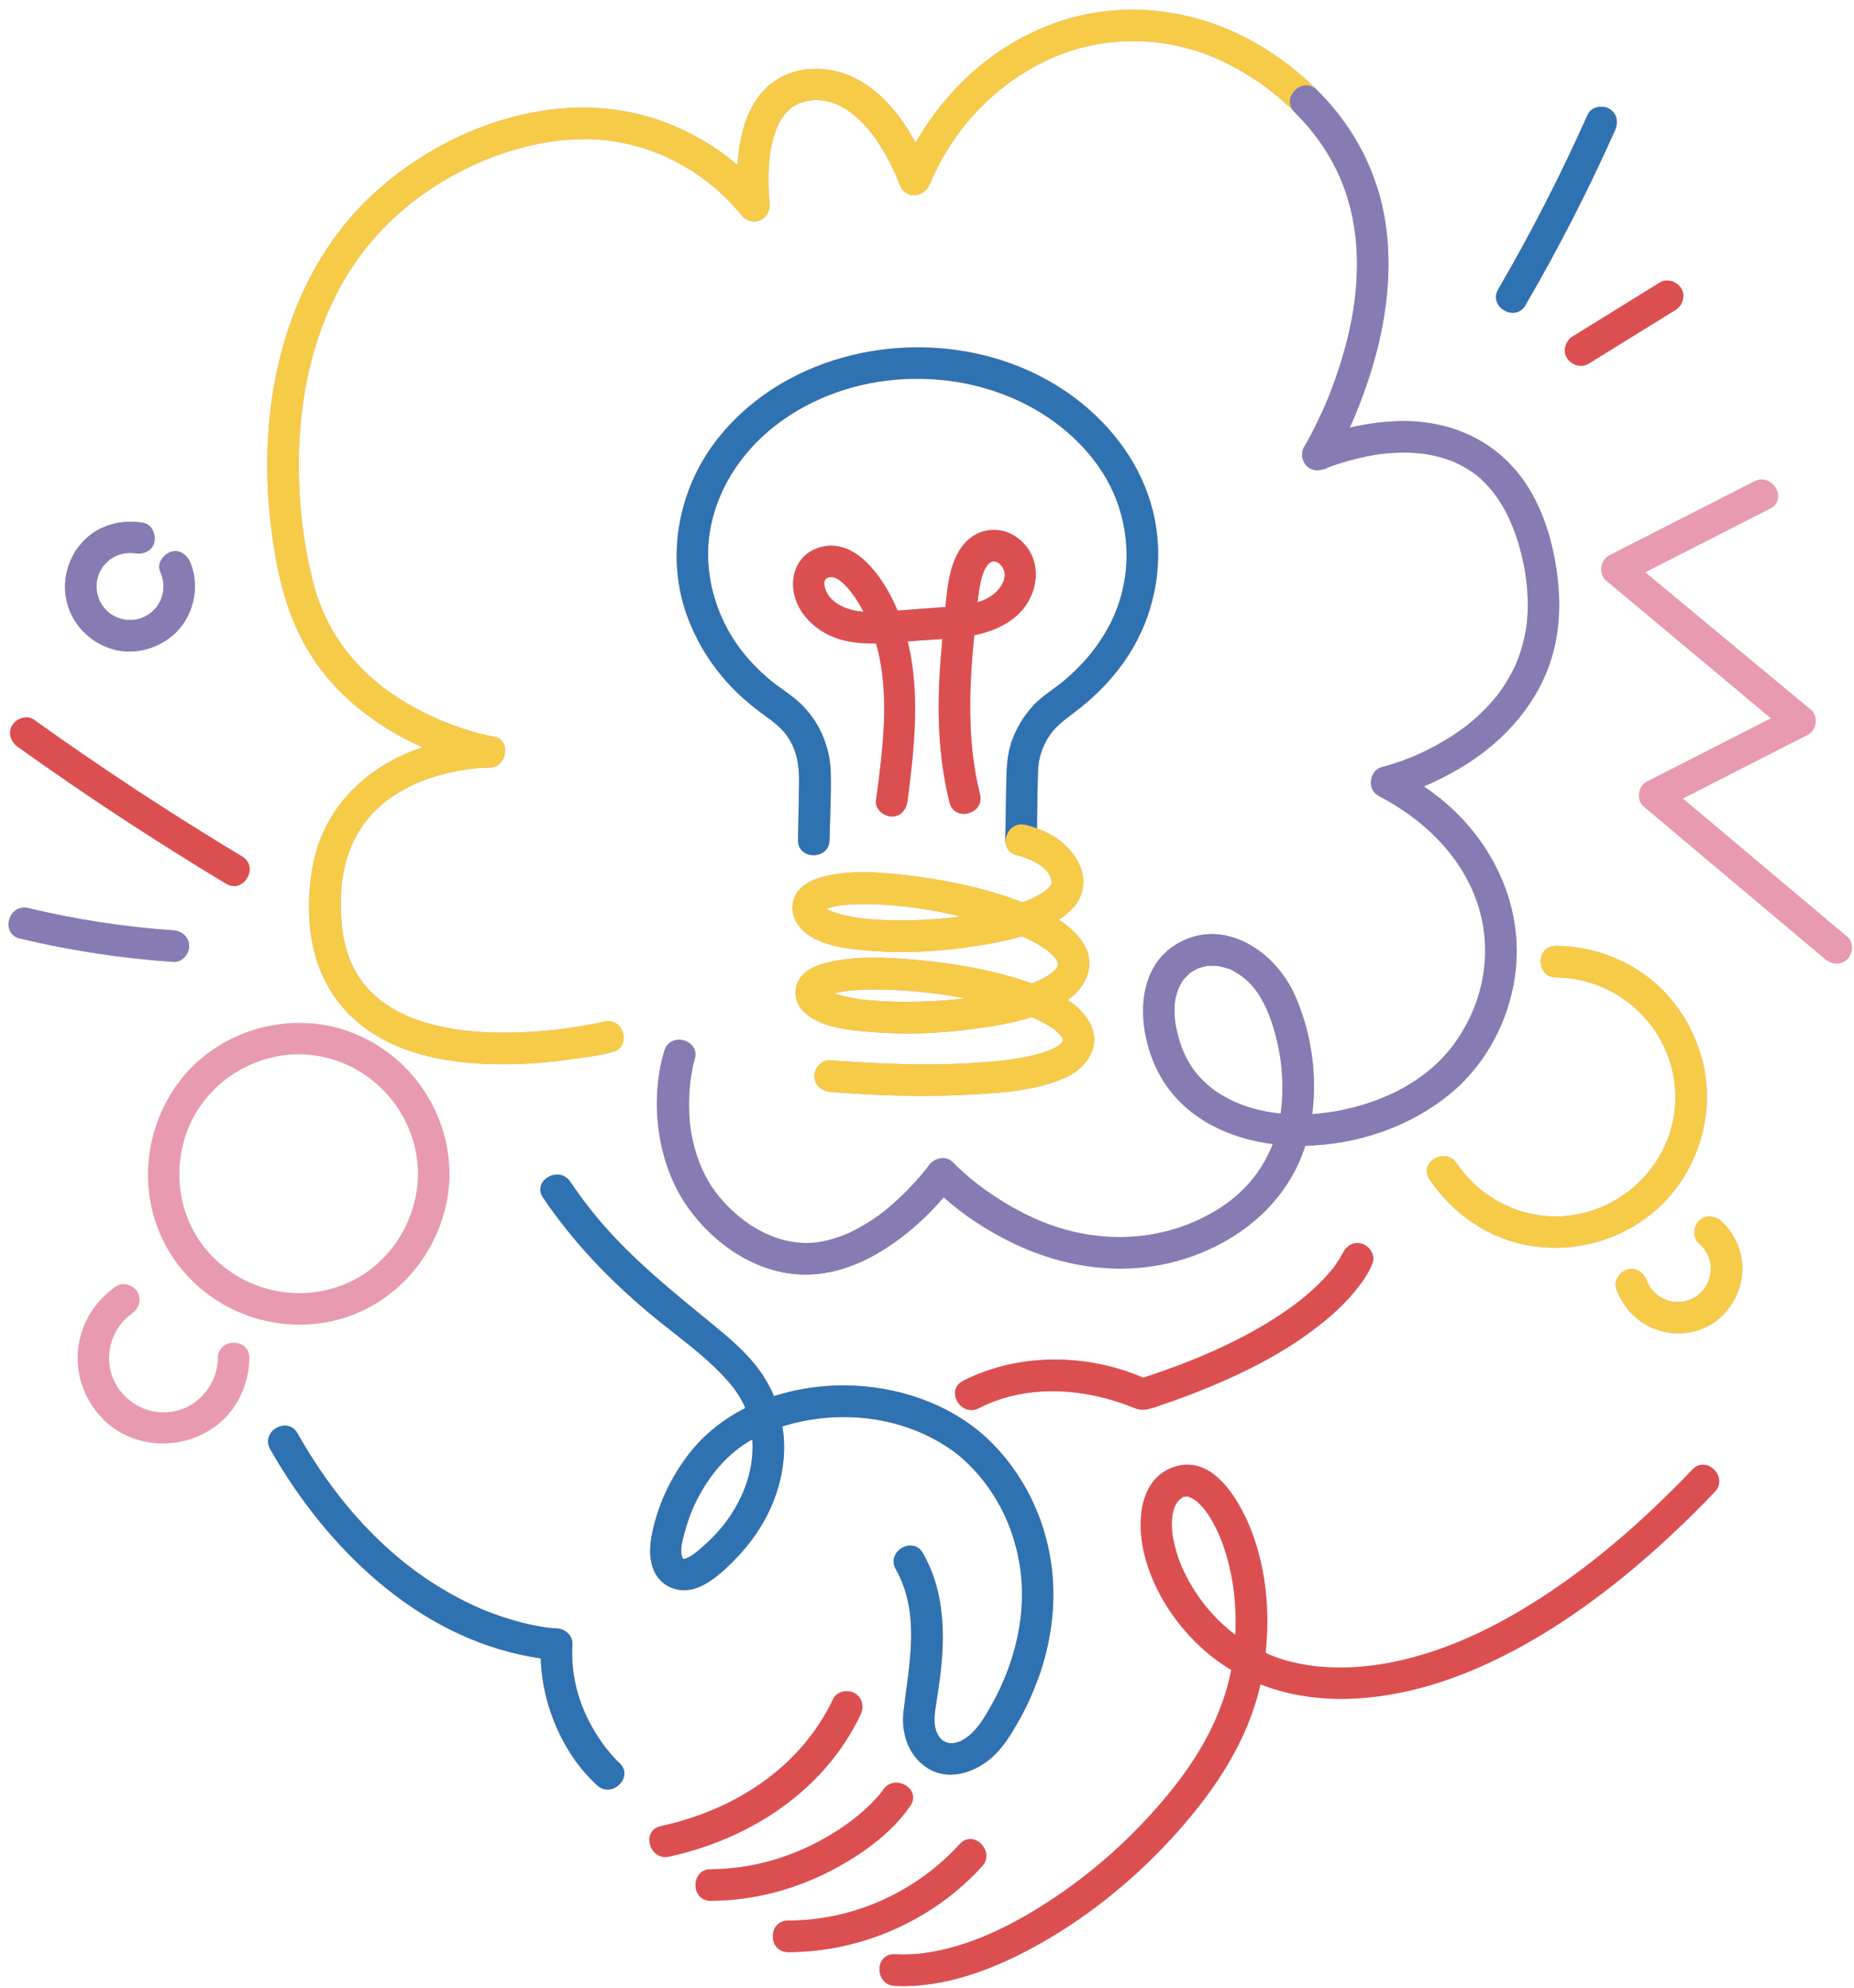<?xml version="1.0" encoding="UTF-8"?>
<!DOCTYPE svg PUBLIC '-//W3C//DTD SVG 1.0//EN'
          'http://www.w3.org/TR/2001/REC-SVG-20010904/DTD/svg10.dtd'>
<svg height="1513.9" preserveAspectRatio="xMidYMid meet" version="1.0" viewBox="-6.5 -7.4 1412.5 1513.9" width="1412.5" xmlns="http://www.w3.org/2000/svg" xmlns:xlink="http://www.w3.org/1999/xlink" zoomAndPan="magnify"
><g id="change1_1"
  ><path d="M791.782,554.672c4.854-7.963,11.64-13.28,19.024-18.729c16.497-12.171,30.873-26.741,42.09-43.958 c21.226-32.582,28.343-73.169,18.801-110.92c-8.629-34.133-30.319-63.349-58.022-84.542 c-61.418-46.986-150.511-51.762-218.208-15.638c-30.582,16.319-57.409,41.853-72.403,73.372 c-15.919,33.463-18.817,72.443-6.016,107.475c7.013,19.193,17.779,36.597,31.582,51.655c7.076,7.719,14.943,14.56,23.273,20.888 c7.379,5.606,15.083,10.292,20.664,17.898c8.07,10.998,9.95,23.235,9.71,36.445c-0.214,11.804-0.428,23.608-0.642,35.413 c-0.049,2.708-0.098,5.416-0.148,8.123c-0.281,15.47,23.751,15.472,24.032,0c0.313-17.241,1.328-34.61,0.873-51.847 c-0.531-20.132-9.439-39.878-24.46-53.368c-7.304-6.559-15.888-11.477-23.312-17.916c-7.245-6.284-14.083-13.213-19.964-20.803 c-21.114-27.248-30.464-63.053-23.308-96.37c6.492-30.225,24.73-56.61,49.262-75.539c55.464-42.797,137.331-46.641,197.664-11.919 c26.814,15.432,50.289,39.283,61.46,68.065c12.187,31.401,10.72,66.584-5.329,96.789c-8.674,16.326-20.678,30.376-34.899,42.143 c-7.482,6.191-15.938,11.081-22.621,18.225c-7.087,7.576-12.406,16.328-16.09,26.001c-4.191,11.004-4.448,22.486-4.655,34.058 c-0.207,11.57-0.413,23.141-0.62,34.711c-0.046,2.589-0.092,5.179-0.139,7.769c-0.016,0.876,0.127,1.76,0.337,2.636 c0.52,4.098,3.128,7.774,8.485,8.951c2.355,0.517,4.672,1.266,6.939,2.077c0.278,0.099,1.818,0.705,2.43,0.935 c0.592,0.279,1.875,0.867,2.257,1.058c2.555,1.273,5.064,2.72,7.377,4.402c0.032,0.091,2.106,1.816,2.404,2.107 c0.57,0.556,2.439,2.647,2.204,2.337c1.421,1.876,2.226,3.629,2.764,6.322c0.093,0.467-0.151,0.436,0.109,1.792 c-0.129,0.394-0.245,0.856-0.292,1.194c-0.311,0.442-0.663,0.983-0.888,1.467c-1.141,1.049-2.285,2.209-3.379,3.299 c-0.012,0.012-0.012,0.014-0.024,0.026c-0.795,0.482-1.538,1.074-2.322,1.576c-1.73,1.11-3.524,2.12-5.35,3.064 c-0.977,0.505-1.965,0.988-2.96,1.454c-0.221,0.104-1.126,0.511-1.7,0.772c-0.569,0.233-1.564,0.647-1.872,0.767 c-1.102,0.431-2.214,0.837-3.328,1.237c-2.452-0.925-4.874-1.803-7.234-2.645c-25.422-9.067-52.137-14.443-78.884-17.706 c-21.315-2.601-44.696-4.597-65.761,0.843c-7.836,2.023-16.427,5.87-20.649,13.209c-4.826,8.387-3.115,18.398,3.101,25.529 c12.534,14.379,37.246,16.355,54.821,17.74c26.32,2.075,52.974,0.283,79.026-3.727c11.371-1.75,23.493-3.952,35.118-7.443 c1.538,0.7,3.083,1.384,4.597,2.136c4.083,2.025,8.083,4.239,11.882,6.762c0.782,0.52,1.543,1.068,2.319,1.597 c0.229,0.156,0.359,0.241,0.504,0.337c0.045,0.041,0.053,0.052,0.117,0.108c1.432,1.252,2.886,2.451,4.217,3.816 c0.581,0.596,1.102,1.328,1.719,1.886c0.318,0.545,0.701,1.086,1.045,1.613c0.084,0.129,0.241,0.429,0.407,0.754 c0.07,0.417,0.404,1.551,0.664,2.368c0,0.006,0,0.009,0,0.015c0.001-0.002,0.002-0.004,0.003-0.007 c0.012,0.037,0.024,0.077,0.036,0.113c-0.017,0.072-0.035,0.146-0.053,0.224c-0.016,0.305-0.038,0.527-0.064,0.673 c0.025-0.031,0.033-0.045,0.06-0.077c-0.021,0.026-0.042,0.073-0.063,0.102c-0.043,0.23-0.087,0.277-0.109,0.175 c-0.018,0.027-0.035,0.056-0.053,0.085c-0.043,0.17-0.076,0.289-0.084,0.285c0.207,0.099-0.214,0.557-0.459,0.707 c-0.052,0.109-0.115,0.233-0.16,0.328c-0.057,0.122-0.101,0.2-0.152,0.3c0.059-0.06,0.111-0.119,0.179-0.179 c-0.063,0.055-0.118,0.125-0.18,0.181c-0.665,1.312-0.753,0.846-0.155,0.156c-0.999,0.94-1.906,2.041-2.914,2.974 c-0.123,0.114-0.398,0.339-0.675,0.563c-0.523,0.36-1.547,1.085-1.827,1.269c-3.367,2.206-6.972,3.979-10.639,5.622 c-0.327,0.132-0.653,0.269-0.983,0.392c-0.524,0.196-1.049,0.39-1.572,0.589c-3.216-1.112-6.381-2.137-9.405-3.087 c-25.504-8.01-52.284-12.373-78.864-14.77c-22.109-1.993-45.808-3.23-67.595,1.999c-8.001,1.92-16.593,5.376-21.283,12.531 c-5.044,7.697-3.546,17.638,2.66,24.201c12.523,13.245,36.26,14.836,53.131,16.239c25.369,2.109,51.109,0.978,76.322-2.35 c14.749-1.947,30.296-4.394,44.902-9.061c1.227,0.54,2.45,1.087,3.662,1.661c3.919,1.856,7.76,3.908,11.376,6.306 c0.84,0.557,1.653,1.15,2.479,1.727c0.001,0.001,0.001,0,0.001,0.001c0.046,0.045,0.055,0.058,0.109,0.11 c1.268,1.234,2.59,2.404,3.843,3.658c0.165,0.165,0.216,0.231,0.327,0.351c0.287,0.426,0.572,0.855,0.858,1.267 c0.224,0.324,0.39,0.7,0.567,1.066c-0.299-0.755-0.087-1.195,0.185,0.327c0.062,0.106,0.107,0.229,0.182,0.323 c-0.068-0.086-0.118-0.175-0.171-0.263c0.009,0.054,0.018,0.084,0.027,0.142c0.018,0.116,0.051,0.327,0.076,0.497 c-0.047-0.491-0.001-0.594,0.115,0.657c0.001,0.002,0.001,0.003,0.001,0.005c0.04-0.271,0.108-0.562,0.236-0.838 c-0.129,0.278-0.167,0.6-0.213,0.919c0.015,0.071,0.037,0.115,0.054,0.182c-0.009,0.013-0.019,0.026-0.028,0.04 c-0.013-0.05-0.027-0.097-0.038-0.149c0.006,0.073,0.008,0.123,0.012,0.185c-0.023,0.032-0.041,0.055-0.065,0.089 c0.001-0.034,0.004-0.071,0.006-0.107c-0.008,0.057-0.038,0.106-0.047,0.163c-0.266,0.388-0.57,0.879-0.812,1.332 c-0.553,0.481-1.247,1.065-1.708,1.623c-0.022,0.013-0.026,0.013-0.049,0.027c-0.646,0.382-1.258,0.826-1.902,1.213 c-1.601,0.962-3.279,1.733-4.951,2.556c-0.019,0.009,0.153-0.05,0.343-0.117c-0.158,0.056-0.345,0.123-0.605,0.215 c-0.997,0.355-1.98,0.743-2.981,1.088c-2.134,0.734-4.298,1.381-6.477,1.971c-4.691,1.271-9.457,2.261-14.244,3.093 c-2.339,0.407-4.685,0.762-7.034,1.099c-0.569,0.076-1.606,0.216-2.033,0.269c-1.603,0.197-3.208,0.38-4.815,0.552 c-40.414,4.319-81.642,3.006-122.13,0.229c-2.595-0.178-5.189-0.36-7.781-0.578c-6.475-0.544-12.016,5.912-12.016,12.016 c0,6.954,5.522,11.47,12.016,12.016c36.217,3.044,72.963,4.006,109.249,1.988c23.262-1.294,48.042-3.157,69.62-12.643 c17.163-7.545,29.005-25.268,18.159-43.317c-3.878-6.454-9.498-11.644-15.959-15.929c13.892-10.136,22.15-26.875,11.764-43.222 c-4.632-7.292-11.212-13.108-18.653-17.921c0.318-0.21,0.665-0.381,0.98-0.595c7.549-5.142,14.604-11.958,16.834-21.151 c3.834-15.807-5.998-30.598-18.289-39.454c-4.796-3.456-10.378-6.273-16.126-8.397c0.213-14.564,0.362-29.134,0.809-43.689 C784.626,570.701,787.149,562.273,791.782,554.672z M725.165,690.485c-12.046,1.508-24.157,2.464-36.294,2.783 c-11.324,0.298-22.684,0.085-33.967-0.961c-1.165-0.108-2.329-0.226-3.492-0.353c-0.312-0.034-2.066-0.247-2.794-0.331 c-0.633-0.092-1.755-0.253-2.099-0.307c-1.346-0.211-2.689-0.439-4.028-0.688c-4.159-0.774-8.298-1.723-12.326-3.025 c-1.217-0.393-5.875-2.397-2.419-0.755c-1.57-0.746-3.138-1.45-4.627-2.352c-0.862,0.551-1.306,0.786-1.415,0.807 c0.478-0.254,0.931-0.52,1.368-0.791c0.015-0.005,0.03-0.012,0.045-0.017c-0.003-0.002-0.005-0.002-0.008-0.004 c0.089-0.055,0.194-0.108,0.279-0.164c-0.104,0.068-0.166,0.104-0.259,0.163c0.011-0.004,0.022-0.009,0.034-0.013 c0.785-0.246,1.559-0.522,2.349-0.753c1.738-0.508,3.506-0.912,5.283-1.257c0.845-0.164,1.699-0.282,2.543-0.447 c0.221-0.043,0.318-0.066,0.444-0.094c0.179-0.016,0.331-0.028,0.62-0.057c9.652-0.974,19.325-1.052,29.012-0.574 c21.815,1.075,40.566,3.971,62.109,9.145C725.409,690.455,725.325,690.465,725.165,690.485z M622.737,745.678 c-0.092-0.173-0.118-0.183-0.115-0.126c-0.206-0.27-0.412-0.538-0.667-0.683c0.318,0.18,0.617,0.544,0.843,0.876 C622.779,745.722,622.757,745.702,622.737,745.678z M624.513,750.324c0.058-0.025,0.112-0.056,0.17-0.081 c0.022-0.008,0.039-0.013,0.062-0.021C624.657,750.261,624.588,750.294,624.513,750.324z M722.55,753.449 c-11.979,1.199-24.017,1.845-36.055,1.924c-11.043,0.073-22.109-0.31-33.096-1.456c-1.122-0.117-2.243-0.246-3.364-0.376 c-0.432-0.05-0.863-0.106-1.295-0.162c-0.056-0.009-0.08-0.012-0.143-0.022c-2.323-0.352-4.643-0.719-6.951-1.163 c-3.914-0.752-7.812-1.66-11.605-2.894c-0.22-0.072-0.557-0.209-0.921-0.362c0.375-0.102,0.741-0.233,1.121-0.324 c1.632-0.392,3.279-0.718,4.931-1.006c1.019-0.177,2.043-0.316,3.064-0.482c-2.765,0.449-0.435,0.063,0.87-0.081 c9.939-1.091,19.987-1.207,29.974-0.923c11.763,0.334,23.509,1.29,35.189,2.711c0.361,0.044,2.875,0.365,3.225,0.404 c1.196,0.163,2.392,0.331,3.587,0.506c3.143,0.458,6.281,0.953,9.413,1.483c2.684,0.455,5.344,1.041,8.018,1.55 C726.525,753.008,724.54,753.25,722.55,753.449z M802.926,786.07c-0.104,0.121-0.224,0.255-0.495,0.493 c0.215-0.32,0.411-0.558,0.542-0.657C802.953,785.959,802.951,786.019,802.926,786.07z M803.19,785.668 c0.025-0.044,0.054-0.094,0.077-0.134C803.274,785.948,803.218,785.925,803.19,785.668z M803.344,785.399 c0.008-0.014,0.022-0.038,0.03-0.052c0.039,0.12,0.062,0.296,0.111,0.373C803.432,785.636,803.386,785.523,803.344,785.399z M801.404,780.838C802.041,781.527,801.895,781.499,801.404,780.838L801.404,780.838z M799.767,726.36 c-0.017,0.036-0.073,0.264-0.139,0.539c-0.011-0.047-0.016-0.082-0.025-0.127C799.65,726.637,799.699,726.501,799.767,726.36z M799.583,726.674C799.373,725.636,799.6,725.268,799.583,726.674L799.583,726.674z M798.483,729.734 c-0.053,0.049-0.102,0.106-0.155,0.156c0.045-0.052,0.104-0.105,0.156-0.158C798.484,729.733,798.483,729.734,798.483,729.734z M803.232,784.984c-0.008,0.061-0.035,0.115-0.044,0.176c0.005-0.085,0.012-0.168,0.024-0.261c-0.053-0.264-0.087-0.52-0.106-0.722 c0.033,0.227,0.067,0.408,0.115,0.657c0.001,0.004,0,0.005,0.001,0.009c0-0.001,0-0.002,0.001-0.003 c0.006,0.032,0.017,0.049,0.024,0.08c-0.003,0.021-0.011,0.039-0.013,0.059c0.001,0.006,0.001,0.008,0.001,0.014 C803.234,784.99,803.233,784.987,803.232,784.984z M799.568,727.154c-0.065,0.275-0.127,0.536-0.185,0.774 c-0.011-0.214,0.034-0.619,0.199-1.104c-0.001,0.04,0.001,0.062-0.001,0.105C799.579,727.021,799.572,727.073,799.568,727.154z M799.339,728.112c-0.199,0.318-0.381,0.651-0.543,0.992c-0.236,0.145-0.266-0.04,0.568-1.096 C799.356,728.042,799.346,728.082,799.339,728.112z M799.384,727.982c-0.007,0.009-0.013,0.016-0.02,0.026 c0.006-0.023,0.013-0.055,0.019-0.079C799.384,727.945,799.383,727.968,799.384,727.982z M623.129,684.49 c-0.003,0.002-0.006,0.004-0.01,0.006c-0.001,0-0.001-0.001-0.002-0.001C623.121,684.493,623.125,684.491,623.129,684.49z M802.992,783.477c0.004,0.022,0.008,0.037,0.011,0.06c-0.081-0.133-0.146-0.262-0.196-0.387 C802.863,783.265,802.93,783.369,802.992,783.477z M799.384,727.982c0.045-0.056,0.07-0.093,0.12-0.155 c-0.001,0.008-0.002,0.018-0.004,0.025c-0.037,0.05-0.072,0.119-0.109,0.175C799.388,728.014,799.386,728.002,799.384,727.982z M767.35,462.012c18.807-15.938,21.933-46.339-0.263-61.006c-9.64-6.37-22.327-6.66-32.092-0.365 c-8.904,5.74-13.969,15.646-16.736,25.585c-2.56,9.193-3.563,18.925-4.449,28.553c-1.579,0.108-3.13,0.213-4.613,0.324 c-10.624,0.8-21.247,1.608-31.872,2.4c-1.481-3.515-3.067-7.008-4.85-10.458c-10.533-20.374-31.16-47.083-57.456-36.613 c-12.688,5.052-18.714,17.985-17.036,31.174c1.56,12.261,8.84,22.273,18.612,29.483c12.949,9.554,28.536,11.686,44.332,11.458 c11.039,38.446,5.043,80.883-0.031,119.731c-0.842,6.446,6.125,12.016,12.016,12.016c7.193,0,11.172-5.551,12.016-12.016 c5.233-40.062,9.774-82.002,0.12-121.261c2.705-0.237,5.386-0.471,8.013-0.668c5.999-0.452,12.191-0.751,18.417-1.171 c-1,10.599-1.883,21.209-2.371,31.844c-1.425,31.08,0.22,62.418,7.851,92.679c3.779,14.987,26.963,8.637,23.174-6.389 c-9.99-39.615-8.332-80.706-4.402-121.066C747.23,473.916,758.13,469.825,767.35,462.012z M739.74,440.304 c1.067-6.165,2.776-13.285,6.197-17.604c2.659-3.358,6.552-3.9,10.239,0.369c4.055,4.696,3.269,10.364,0.186,15.373 c-4.124,6.702-10.693,10.499-18.096,12.754C738.687,447.436,739.147,443.734,739.74,440.304z M645.578,457.611 c-7.653-1.434-15.367-4.58-20.301-10.895c-2.414-3.09-6.698-12.098-1.044-14.291c5.922-2.297,12.404,4.688,15.767,8.59 c4.464,5.179,8.17,11.175,11.338,17.332C649.403,458.187,647.478,457.967,645.578,457.611z M836.072,1057.359 c-32.066-8.535-66.848-7.967-96.801,7.427c-13.745,7.065-25.889-13.679-12.129-20.751c41.725-21.444,94.295-21.143,137.344-2.464 c24.329-7.939,48.251-17.118,71.095-28.705c15.08-7.649,29.727-16.258,43.367-26.273c0.505-0.371,3.182-2.399,3.304-2.475 c1.127-0.881,2.247-1.772,3.355-2.676c2.164-1.766,4.294-3.573,6.381-5.429c3.863-3.435,7.587-7.029,11.108-10.815 c1.494-1.607,2.952-3.246,4.363-4.925c0.6-0.714,1.183-1.442,1.776-2.162c0.056-0.068,0.074-0.088,0.123-0.147 c1.526-2.242,3.178-4.379,4.6-6.696c0.913-1.487,1.695-3.03,2.537-4.554c0.265-0.48,0.389-0.682,0.462-0.786 c2.693-4.997,7.883-8.109,13.882-6.461c5.85,1.607,10.68,8.707,8.392,14.781c-2.953,7.84-7.97,14.62-13.191,21.09 c-11.056,13.701-24.944,25.045-39.295,35.113c-24.912,17.477-52.643,30.65-80.872,41.803c-9.2,3.635-18.499,7.017-27.87,10.182 c-7.333,2.477-13.398,5.283-20.908,1.98c-0.289-0.127-0.579-0.257-0.871-0.385c-1.553-0.591-3.089-1.222-4.649-1.794 C846.489,1060.37,841.309,1058.753,836.072,1057.359z M1282.919,1111.482c-32.71,34.189-68.171,66.052-107.489,92.5 c-34.541,23.234-72.18,42.775-112.893,52.418c-33.314,7.891-71.691,9.162-103.359-4.579c-0.506-0.22-0.972-0.499-1.474-0.725 c3.511-32.365,0.205-66.13-12.114-96.151c-8.695-21.189-28.19-54.17-56.273-45.864c-27.34,8.086-29.781,40.854-24.637,64.161 c6.922,31.366,26.954,60.681,51.926,80.503c4.815,3.822,9.831,7.235,14.982,10.34c-6.544,33.02-22.641,62.661-43.727,89.266 c-25.726,32.459-56.663,61.197-91.122,84.191c-29.908,19.957-63.922,37.519-100.013,42.281c-5.711,0.753-14.626,1.105-21.596,0.762 c-15.459-0.761-15.419,23.273,0,24.032c38.651,1.903,77.076-13.285,110.214-31.875c39.464-22.139,75.301-51.782,105.35-85.552 c28.951-32.536,53.497-69.305,63.093-112.178c23.106,9.019,48.289,12.274,73.689,10.746c44.184-2.657,86.53-18.376,125.037-39.57 c43.851-24.134,83.621-55.739,119.815-90.153c9.421-8.958,18.599-18.164,27.585-27.557 C1310.605,1117.299,1293.636,1100.28,1282.919,1111.482z M934.679,1237.395c-16.537-12.447-29.768-28.808-38.885-47.606 c-2.586-5.332-4.469-10.061-6.45-17.042c-0.798-2.812-1.484-5.655-2.033-8.526c-0.075-0.391-0.414-2.454-0.532-3.1 c-0.063-0.679-0.285-2.746-0.329-3.365c-0.192-2.686-0.241-5.384-0.098-8.073c0.013-0.252,0.13-1.601,0.187-2.368 c0.129-0.717,0.377-2.254,0.469-2.665c0.24-1.07,0.545-2.115,0.842-3.169c0.153-0.543,0.365-1.065,0.547-1.597 c0.377-0.76,0.737-1.522,1.169-2.257c0.437-0.743,1.21-1.715,1.282-1.838c0.362-0.394,0.721-0.792,1.086-1.185 c0.273-0.294,0.588-0.538,0.883-0.804c0.504-0.289,1.061-0.598,1.605-0.918c-0.674,0.293,0.297-0.808,1.207-0.8 c0.151-0.045,0.324-0.073,0.509-0.045c0.114,0.017,0.279,0.013,0.411,0.024c0.329-0.073,0.704-0.164,0.798-0.2 c-0.237,0.092-0.41,0.147-0.601,0.212c0.151,0.009,0.288,0.023,0.449,0.027c0.075-0.04,0.477-0.075,1.031-0.019 c0.192-0.01,0.415-0.01,0.573-0.027c-0.193,0.02-0.314,0.027-0.469,0.04c0.298,0.036,0.618,0.09,0.948,0.198 c0.74,0.241,1.545,0.618,1.832,0.75c1.156,0.647,2.286,1.328,3.388,2.071c0.411,0.343,1.341,1.082,1.68,1.394 c1.111,1.021,2.168,2.1,3.184,3.216c0.684,0.751,1.33,1.534,1.975,2.317c0.159,0.24,1.361,1.806,1.666,2.246 c1.88,2.71,3.589,5.539,5.167,8.434c6.677,12.252,10.918,26.16,13.76,41.15C934.599,1207.935,935.361,1222.734,934.679,1237.395z M895.285,1132.344c-0.431,0.314-0.688,0.462-0.862,0.538c0.3-0.176,0.603-0.352,0.861-0.539c-0.052-0.07,0.103-0.19,0.347-0.261 c0.138,0.001,0.276,0.014,0.403,0.077c0.016,0.008,0.254-0.04,0.518-0.098c0.063,0.005,0.13,0.008,0.197,0.012 C895.775,1132.405,895.353,1132.431,895.285,1132.344z M897.196,1132.1c0.369,0.008,0.686,0,1.031-0.019 c0.034,0.003,0.07,0.009,0.105,0.013C897.433,1132.169,897.12,1132.141,897.196,1132.1z M593.902,1478.917 c-15.489-0.004-15.464-24.037,0-24.032c49.589,0.014,97.493-21.637,130.808-58.257c10.435-11.47,27.382,5.574,16.993,16.993 C704.284,1454.754,649.495,1478.933,593.902,1478.917z M632.728,1413.61c-29.84,16.667-63.501,26.099-97.738,26.227 c-15.491,0.058-15.461-23.974,0-24.032c30.049-0.113,59.409-8.326,85.609-22.946c10.535-5.879,20.322-12.466,28.953-19.92 c3.599-3.108,7.071-6.371,10.328-9.836c1.514-1.61,2.937-3.284,4.377-4.959c0.193-0.224,0.308-0.354,0.423-0.484 c0.058-0.086,0.101-0.153,0.208-0.302c0.479-0.674,0.96-1.345,1.425-2.028c8.667-12.72,29.482-0.685,20.751,12.13 C673.702,1387.071,653.21,1402.171,632.728,1413.61z M503.274,1406.195c-15.102,3.284-21.494-19.889-6.389-23.174 c55.943-12.165,106.299-44.116,131.399-96.886c2.8-5.886,11.203-7.374,16.44-4.311c5.933,3.47,7.097,10.583,4.311,16.44 C621.495,1356.164,564.685,1392.84,503.274,1406.195z M699.362,1338.318c16.141,10.751,36.274,4.333,49.724-7.498 c8.823-7.761,15.167-18.326,20.861-28.478c5.627-10.032,10.403-20.575,14.383-31.366c7.533-20.424,11.618-42.363,11.679-64.146 c0.118-42.51-16.074-83.892-45.715-114.464c-27.213-28.067-66.734-42.818-105.31-44.723c-20.704-1.022-41.964,1.547-61.803,7.969 c-3.742-8.97-8.833-17.362-15.293-25.135c-9.208-11.078-20.367-20.436-31.467-29.542c-30.606-25.109-61.342-49.6-86.965-80.038 c-7.687-9.131-14.797-18.68-21.484-28.564c-8.62-12.74-29.45-0.727-20.751,12.129c22.715,33.573,50.532,62.584,81.571,88.514 c21.316,17.807,45.641,33.992,63.168,55.823c0.313,0.427,1.381,1.826,1.66,2.22c0.806,1.141,1.586,2.301,2.331,3.482 c1.974,3.129,3.807,6.425,5.229,9.842c0.045,0.107,0.072,0.221,0.116,0.328c-16.465,8.382-31.225,19.871-42.82,34.765 c-13.398,17.209-23.057,37.418-27.758,58.748c-2.27,10.299-3.261,21.279,1.369,31.098c5.609,11.895,19.135,16.778,31.404,12.642 c11.345-3.824,21.041-12.918,29.331-21.276c8.066-8.131,15.333-17.316,21.204-27.158c12.284-20.592,18.862-45.182,16.36-69.187 c-0.198-1.903-0.491-3.768-0.784-5.633c10.397-3.29,21.209-5.376,31.681-6.404c34.927-3.426,70.668,4.946,99.207,25.713 c4.611,3.355,10.582,8.9,15.314,14.022c6.164,6.672,11.571,13.881,16.272,21.655c9.36,15.477,15.375,32.532,18.281,50.371 c5.921,36.353-3.346,74.4-21.158,106.187c-4.711,8.407-9.668,17.287-17.104,23.615c-2.065,1.757-6.044,4.158-7.267,4.638 c-1.396,0.547-2.879,0.931-4.343,1.235c-0.121,0.025-0.164,0.037-0.247,0.056c-0.072,0.004-0.102,0.003-0.199,0.009 c-0.987,0.063-1.967,0.06-2.954,0.029c-0.103-0.003-0.262-0.024-0.427-0.05c-0.666-0.138-1.352-0.284-1.988-0.501 c-0.488-0.167-0.674-0.214-0.736-0.219c-0.086-0.063-0.328-0.211-1.007-0.573c-2.047-1.091-0.452,0.19-2.088-1.508 c-0.537-0.558-1.099-1.088-1.599-1.683c-0.087-0.104-0.12-0.133-0.174-0.191c-0.104-0.19-0.229-0.415-0.424-0.748 c-1.807-3.101-2.033-3.722-2.796-7.47c-0.321-1.577-0.491-5.125-0.311-7.741c0.067-0.975,0.193-1.944,0.286-2.916 c0.032-0.334,0.05-0.549,0.063-0.713c0.032-0.18,0.077-0.45,0.156-0.976c0.472-3.132,0.952-6.262,1.431-9.393 c1.269-8.304,2.456-16.63,3.272-24.993c1.825-18.711,1.564-37.84-2.783-56.213c-2.37-10.017-6.217-19.722-11.255-28.693 c-7.574-13.486-28.341-1.385-20.751,12.129c19.143,34.086,10.06,72.541,5.888,108.405 C679.962,1311.873,685.429,1329.037,699.362,1338.318z M548.622,1148.545c-5.592,8.023-12.419,15.201-19.747,21.658 c-3.335,2.939-6.893,6.199-10.962,8.106c-1.088,0.51-2.541,1.334-3.809,1.14c-0.174-0.026,0.087,0.576-0.613-0.898 c-2.626-5.524,0.438-14.819,2.111-20.888c2.433-8.822,5.733-17.305,10.034-25.384c8.474-15.918,20.249-30.398,35.418-40.365 c1.796-1.18,3.669-2.268,5.555-3.336c0.103,1.581,0.236,3.162,0.25,4.744C567.044,1113.362,559.99,1132.234,548.622,1148.545z M716.393,1319.701C715.932,1319.62,715.612,1319.544,716.393,1319.701L716.393,1319.701z M410.162,1231.8 C408.912,1231.634,406.841,1231.254,410.162,1231.8L410.162,1231.8z M465.404,1334.907c11.442,10.465-5.599,27.415-16.994,16.994 c-26.153-23.92-41.913-61.12-42.935-96.608c-2.437-0.367-4.864-0.77-7.26-1.196c-87.328-15.524-156.498-83.592-198.833-158.064 c-7.662-13.479,13.108-25.574,20.751-12.13c16.207,28.51,35.442,55.122,58.801,78.214c15.851,15.67,32.428,28.819,51.492,40.234 c7.961,4.766,16.174,9.114,24.608,12.984c1.784,0.818,3.58,1.61,5.383,2.384c0.521,0.217,1.354,0.567,1.508,0.628 c0.943,0.377,1.884,0.76,2.83,1.13c3.289,1.289,6.606,2.504,9.95,3.641c10.791,3.67,21.88,6.574,33.146,8.348 c0.971,0.153,1.949,0.271,2.918,0.432c-0.254-0.042-0.398-0.065-0.607-0.1c0.137,0.018,0.275,0.037,0.382,0.048 c1.222,0.128,2.443,0.268,3.668,0.368c1.125,0.092,2.255,0.182,3.385,0.205c6.195,0.123,12.403,5.437,12.016,12.016 c-1.393,23.668,4.717,46.196,16.851,66.32c2.367,3.926,4.934,7.718,7.647,11.413c0.094,0.129,0.634,0.835,0.97,1.278 c0.313,0.393,0.749,0.942,0.843,1.055c1.08,1.317,2.167,2.628,3.29,3.91C461.178,1330.657,463.2,1332.892,465.404,1334.907z M579.981,148.176C580.306,150.526,580.13,149.41,579.981,148.176L579.981,148.176z M243.744,509.582 c18.981,22.211,44.33,39.896,71.795,52.025c-3.016,1.013-6,2.075-8.9,3.234c-38.786,15.493-67.841,46.471-75.111,88.461 c-4.32,24.954-3.792,52.872,5.463,76.726c7.576,19.526,20.36,35.598,37.63,47.444c31.675,21.726,73.303,26.225,110.736,25.324 c16.321-0.393,32.573-2.024,48.719-4.39c8.261-1.21,16.776-2.355,24.86-4.52c0.385-0.103,0.779-0.177,1.166-0.271 c15.024-3.639,8.662-26.819-6.389-23.174c-5.225,1.266-10.531,2.24-15.825,3.159c-2.706,0.47-5.418,0.911-8.133,1.323 c-1.4,0.213-2.802,0.415-4.204,0.615c-0.421,0.06-0.843,0.117-1.265,0.175c-0.292,0.038-0.693,0.09-1.159,0.148 c-7.352,0.908-14.718,1.66-22.109,2.168c-17.183,1.183-34.497,1.216-51.64-0.569c-1.032-0.107-2.064-0.221-3.094-0.343 c-0.279-0.033-1.404-0.175-1.995-0.247c-0.659-0.098-2.257-0.326-2.532-0.369c-1.198-0.185-2.394-0.38-3.589-0.586 c-4.423-0.762-8.822-1.671-13.178-2.754c-4.316-1.073-8.59-2.314-12.798-3.752c-1.924-0.658-3.835-1.356-5.728-2.099 c-0.263-0.103-1.343-0.547-1.865-0.758c-0.565-0.256-1.878-0.839-2.228-1.002c-3.93-1.822-7.764-3.857-11.454-6.126 c-1.833-1.127-3.63-2.312-5.386-3.556c-0.22-0.156-1.109-0.804-1.567-1.134c-0.462-0.373-1.598-1.271-1.895-1.519 c-3.314-2.77-6.43-5.779-9.296-9.01c-0.668-0.754-1.318-1.523-1.964-2.296c-0.283-0.339-0.557-0.688-0.832-1.034 c-0.042-0.059-0.032-0.048-0.097-0.138c-1.305-1.814-2.576-3.646-3.754-5.547c-1.204-1.943-2.327-3.935-3.372-5.968 c-0.492-0.957-0.966-1.924-1.422-2.898c-0.17-0.364-0.708-1.628-0.919-2.106c-1.78-4.499-3.227-9.125-4.335-13.834 c-1.442-6.124-1.859-9.244-2.31-14.662c-0.565-6.784-0.779-13.603-0.541-20.408c0.398-11.406,1.831-20.833,5.591-32.173 c0.703-2.122,1.478-4.224,2.323-6.294c0.193-0.432,0.62-1.417,0.76-1.713c0.559-1.189,1.129-2.372,1.728-3.541 c2.141-4.176,4.584-8.195,7.314-12.013c0.241-0.336,1.323-1.749,1.445-1.931c0.483-0.599,0.966-1.198,1.463-1.785 c1.422-1.679,2.903-3.308,4.435-4.886c2.99-3.078,6.189-5.918,9.523-8.616c0.134-0.109,0.097-0.089,0.017-0.038 c0.138-0.097,0.322-0.226,0.623-0.44c0.914-0.648,1.811-1.317,2.732-1.954c1.69-1.17,3.413-2.291,5.163-3.367 c3.419-2.102,6.946-4.026,10.555-5.782c1.623-0.79,3.269-1.525,4.914-2.269c0.181-0.082,0.267-0.122,0.389-0.178 c0.096-0.035,0.212-0.077,0.421-0.158c0.952-0.368,1.897-0.753,2.851-1.114c3.425-1.298,6.899-2.466,10.409-3.512 c6.263-1.867,12.638-3.351,19.075-4.479c1.296-0.227,2.594-0.431,3.893-0.637c0.474-0.075,0.95-0.139,1.425-0.209 c2.216-0.251,4.429-0.513,6.652-0.7c2.821-0.237,5.638-0.311,8.462-0.458c0.385-0.02,0.774-0.012,1.16-0.008 c13.142,0.13,16.864-21.305,3.194-23.603c-10.634-1.787-21.147-5.14-31.253-8.814c-2.307-0.839-4.601-1.713-6.881-2.623 c-0.956-0.381-1.907-0.774-2.858-1.168c-0.125-0.067-2.841-1.237-3.417-1.496c-5.266-2.366-10.444-4.927-15.512-7.692 c-11.726-6.398-22.35-13.549-31.443-21.398c-23.397-20.197-39.338-45.46-46.731-75.801c-7.019-28.804-10.284-55.33-10.509-85.225 c-0.458-60.853,14.534-124.211,54.502-171.814c22.937-27.318,52.393-48.104,85.164-62.029 c31.816-13.52,69.011-20.565,101.883-14.965c7.024,1.197,13.968,2.855,20.774,4.966c3.113,0.966,6.198,2.025,9.248,3.177 c1.353,0.511,2.699,1.043,4.038,1.591c0.062,0.045,2.975,1.301,3.368,1.48c10.453,4.775,20.404,10.635,29.69,17.403 c0.936,0.682,1.86,1.379,2.786,2.076c0.414,0.328,0.832,0.652,1.241,0.986c1.834,1.498,3.663,2.998,5.449,4.554 c3.011,2.623,5.934,5.348,8.753,8.177c3.613,3.626,6.857,7.504,10.205,11.36c0.137,0.158,0.197,0.219,0.232,0.25 c8.378,10.183,23.109,3.026,21.256-10.101c0.11,0.778,0.19,1.354,0.255,1.824c-0.033-0.275-0.065-0.552-0.089-0.798 c-0.194-1.98-0.388-3.958-0.526-5.943c-0.438-6.278-0.545-12.585-0.295-18.873c0.148-3.714,0.445-7.412,0.849-11.106 c0.031-0.286,0.044-0.422,0.061-0.591c0.022-0.139,0.035-0.208,0.065-0.403c0.109-0.703,0.216-1.406,0.334-2.107 c0.417-2.475,0.911-4.938,1.502-7.377c0.879-3.629,1.979-7.211,3.341-10.69c0.171-0.293,1.389-3.027,1.642-3.514 c1.053-2.024,2.26-3.925,3.503-5.833c0.126-0.194,0.416-0.575,0.644-0.87c0.551-0.662,1.109-1.318,1.699-1.945 c1.041-1.107,2.165-2.136,3.324-3.12c0.444-0.33,1.25-0.947,1.405-1.042c0.913-0.557,1.834-1.095,2.751-1.645 c0.133-0.08,1.418-0.695,1.822-0.915c0.821-0.317,1.649-0.624,2.485-0.884c8.155-2.539,15.815-2.247,24.476,0.732 c2.541,0.874,6.35,2.755,10.124,5.206c0.565,0.367,3.458,2.466,3.619,2.538c2.154,1.719,4.21,3.571,6.177,5.5 c6.859,6.724,10.22,11.21,15.34,19.291c4.375,6.904,8.22,14.149,11.568,21.605c0.604,1.345,1.996,4.861,0.667,1.469 c0.43,1.097,0.894,2.179,1.318,3.279c0.332,0.862,0.663,1.724,0.965,2.597c4.114,11.908,18.684,10.805,23.174,0 c17.251-41.514,49.745-76.066,90.526-94.865c40.124-18.496,87.507-18.606,128.376-0.44c21.257,9.449,41.228,22.907,57.984,39.457 c0.311,0.379,0.574,0.767,0.947,1.134c4.167,4.09,8.09,8.391,11.797,12.853c0.713,0.858,1.408,1.727,2.103,2.599 c0.845,1.061,1.662,2.142,2.479,3.223c1.482,1.958,2.913,3.949,4.301,5.97c0.119,0.174,0.237,0.349,0.356,0.524 c5.209,7.715,9.75,15.859,13.492,24.385c0.057,0.132,0.114,0.264,0.171,0.396c1.066,2.469,2.068,4.969,2.997,7.506 c0.317,0.866,0.627,1.736,0.927,2.61c0.676,1.936,1.307,3.891,1.9,5.861c0.376,1.261,0.75,2.521,1.093,3.781 c0.308,1.131,0.605,2.263,0.887,3.394c0.388,1.555,0.749,3.111,1.089,4.667c0.233,1.066,0.466,2.134,0.677,3.201 c0.346,1.748,0.655,3.498,0.943,5.25c0.136,0.83,0.284,1.659,0.408,2.49c0.359,2.413,0.676,4.831,0.932,7.256 c0.012,0.118,0.029,0.235,0.042,0.353c1.145,11.086,1.235,22.317,0.475,33.858c-0.326,4.953-0.834,9.898-1.497,14.84 c-0.032,0.241-0.074,0.481-0.107,0.722c-0.636,4.632-1.417,9.261-2.327,13.891c-0.134,0.681-0.29,1.362-0.429,2.043 c-0.891,4.352-1.875,8.706-2.987,13.062c-0.148,0.581-0.312,1.162-0.464,1.743c-1.159,4.429-2.411,8.862-3.778,13.301 c-0.921,2.995-1.937,5.96-2.942,8.928c-0.505,1.491-0.964,2.997-1.491,4.48c-1.575,4.442-3.238,8.855-4.992,13.229 c-0.553,1.377-1.118,2.749-1.688,4.119c-0.01,0.023-0.018,0.043-0.028,0.065c-0.033,0.069-0.259,0.591-0.558,1.285 c-0.484,1.122-0.97,2.244-1.466,3.361c-0.786,1.771-1.612,3.522-2.427,5.28c-0.689,1.486-1.364,2.979-2.074,4.454 c-0.788,1.641-1.621,3.268-2.432,4.904c-0.849,1.713-1.68,3.429-2.566,5.124c-1.728,3.301-3.526,6.565-5.464,9.733 c-2.773,4.534-1.833,10.849,1.879,14.562c4.044,4.043,9.629,4.088,14.561,1.879c0.255-0.114,0.463-0.168,0.637-0.197 c0.18-0.083,0.375-0.183,0.545-0.249c3.382-1.311,6.815-2.494,10.274-3.585c5.009-1.579,10.083-2.953,15.204-4.116 c2.801-0.636,5.616-1.209,8.444-1.713c1.628-0.29,3.26-0.543,4.893-0.803c0.193-0.031,0.574-0.082,0.938-0.131 c0.886-0.109,1.772-0.219,2.66-0.315c6.903-0.744,13.858-1.048,20.798-0.798c3.461,0.125,6.909,0.406,10.35,0.802 c0.08,0.009,0.093,0.01,0.162,0.018c0.139,0.024,0.22,0.04,0.433,0.076c0.949,0.159,1.899,0.307,2.845,0.48 c2.225,0.406,4.438,0.88,6.633,1.429c3.5,0.876,6.953,1.936,10.334,3.197c0.65,0.242,1.292,0.501,1.936,0.757 c0.437,0.192,1.457,0.629,1.661,0.728c1.832,0.888,3.66,1.772,5.444,2.755c8.609,4.74,12.16,7.566,18.78,14.537 c13.475,14.188,21.964,34.587,26.731,55.197c2.614,11.302,4.093,22.231,4.205,33.86c0.109,11.305-0.656,19.1-3.263,29.686 c-1.062,4.314-2.361,8.569-3.896,12.738c-1.611,4.376-2.281,5.906-4.873,10.888c-2.059,3.956-4.341,7.796-6.822,11.502 c-1.012,1.512-2.07,2.988-3.133,4.464c-0.085,0.119-0.853,1.12-1.169,1.538c-0.745,0.936-1.496,1.868-2.266,2.783 c-5.227,6.213-11.021,11.939-17.219,17.181c-1.399,1.183-2.821,2.338-4.257,3.476c-0.116,0.092-0.15,0.12-0.239,0.191 c-0.129,0.094-0.234,0.17-0.454,0.333c-0.783,0.58-1.565,1.163-2.354,1.734c-3.076,2.226-6.226,4.349-9.438,6.373 c-6.364,4.01-12.971,7.632-19.752,10.886c-1.638,0.786-3.286,1.551-4.945,2.294c-0.681,0.305-1.368,0.598-2.049,0.905 c-0.177,0.08-0.251,0.114-0.38,0.173c-0.028,0.011-0.027,0.01-0.058,0.023c-2.615,1.065-5.235,2.112-7.885,3.087 c-5.357,1.971-10.826,3.854-16.394,5.151c-9.861,2.296-11.958,17.227-2.871,21.963c37.174,19.373,68.135,50.393,78.068,91.231 c8.267,33.989,0.234,70.118-21.413,98.99c-20.728,27.646-54.073,43.617-88.701,49.867c-5.999,1.083-12.183,1.854-18.448,2.259 c3.971-30.505-0.869-62.788-13.305-90.677c-14.586-32.709-52.903-59.197-88.194-39.809c-37.525,20.616-31.442,74.785-11.74,105.656 c18.396,28.825,50.216,43.457,83.148,47.664c-1.6,4.326-3.428,8.143-6.142,12.992c-8.582,15.335-20.988,27.794-36.433,37.211 c-38.777,23.642-85.286,26.377-127.5,11.064c-15.502-5.623-31.027-14.071-45.19-23.782c-2.951-2.023-5.847-4.121-8.71-6.266 c0,0-0.702-0.539-1.17-0.896c-0.423-0.332-0.967-0.759-0.985-0.773c-1.371-1.097-2.737-2.198-4.086-3.32 c-3.352-2.788-6.631-5.669-9.788-8.677c-1.155-1.1-2.308-2.207-3.404-3.366c-5.71-6.035-14.57-3.646-18.872,2.432 c-0.462,0.653-0.955,1.283-1.432,1.926c-0.297,0.374-0.592,0.75-0.89,1.12c-1.01,1.257-2.039,2.5-3.081,3.731 c-5.972,7.056-12.407,13.731-19.255,19.941c-8.91,8.08-16.069,13.544-26.996,19.732c-5.824,3.299-10.676,5.591-16.028,7.472 c-2.903,1.021-5.851,1.913-8.837,2.657c-2.542,0.633-7.05,1.494-7.939,1.606c-28.805,3.619-56.049-11.984-74.739-34.371 c-8.245-9.875-14.125-21.582-17.75-33.199c-1.805-5.784-3.168-11.705-4.125-17.687c-0.102-0.635-0.196-1.272-0.288-1.91 c-0.01-0.084-0.009-0.086-0.024-0.213c-0.159-1.35-0.305-2.702-0.427-4.056c-0.269-2.977-0.444-5.962-0.531-8.95 c-0.157-5.385-0.023-10.78,0.382-16.153c0.186-2.464,0.462-4.915,0.728-7.372c0.017-0.159,0.022-0.214,0.033-0.328 c0.02-0.114,0.032-0.176,0.06-0.346c0.155-0.939,0.287-1.882,0.444-2.821c0.674-4.025,1.437-8.09,2.603-12.007 c4.423-14.854-18.763-21.2-23.174-6.389c-11.475,38.536-5.455,85.99,17.739,118.886c19.93,28.265,52.156,50.537,87.551,51.474 c29.649,0.785,56.929-13.416,79.485-31.495c10.11-8.103,19.628-17.324,28.065-27.337c15.363,13.821,33.491,25.409,51.673,34.31 c45.332,22.193,97.023,27.354,144.389,8.014c37.433-15.284,67.25-43.242,79.458-81.587c39.621-0.861,79.783-14.374,110.435-39.609 c32.223-26.53,51.219-68.903,50.615-110.505c-0.658-45.414-24.113-87.216-59.328-115.133c-3.698-2.932-7.507-5.682-11.369-8.351 c8.887-3.729,17.513-8.119,25.645-12.815c31.775-18.349,58.177-45.727,70.305-80.829c7.848-22.714,8.578-47.08,5.173-70.686 c-3.505-24.304-11.266-49.355-25.75-69.46c-22.305-30.96-57.355-45.491-94.981-44.31c-12.269,0.385-24.714,2.078-36.858,4.974 c5.057-11.128,9.44-22.588,13.306-34.033c0.153-0.448,0.316-0.897,0.467-1.344c0.136-0.402,0.258-0.809,0.393-1.211 c0.244-0.736,0.503-1.473,0.743-2.209c0.234-0.717,0.445-1.445,0.674-2.164c0.468-1.468,0.929-2.94,1.377-4.418 c0.381-1.257,0.753-2.518,1.12-3.781c0.435-1.501,0.861-3.005,1.275-4.514c0.352-1.284,0.696-2.57,1.033-3.859 c0.384-1.472,0.756-2.949,1.119-4.428c0.334-1.364,0.661-2.729,0.977-4.098c0.317-1.376,0.62-2.756,0.918-4.138 c0.325-1.507,0.642-3.015,0.944-4.528c0.239-1.2,0.463-2.403,0.687-3.606c0.32-1.721,0.63-3.443,0.918-5.169 c0.158-0.948,0.302-1.897,0.449-2.846c0.311-1.99,0.606-3.982,0.872-5.978c0.084-0.631,0.156-1.262,0.235-1.894 c0.292-2.32,0.56-4.642,0.788-6.969c0.022-0.224,0.039-0.449,0.06-0.673c2.425-25.388,1.032-51.042-5.804-75.675 c-0.082-0.297-0.193-0.582-0.277-0.878c-0.42-1.481-0.927-2.927-1.386-4.393c-7.892-25.19-21.499-48.083-39.352-67.455 c-16.546-18.245-36.472-33.591-58.181-45.252C899.808-1.682,845.784-7.359,796.996,10.245c-45.73,16.5-82.284,49.594-105.936,91.117 c-11.305-21.34-27.651-41.095-48.869-50.532c-21.348-9.495-47.634-7.916-65.018,8.827c-14.449,13.917-19.569,34.588-21.509,53.87 c-0.16,1.59-0.217,3.188-0.328,4.783c-19.043-16.49-42.242-28.874-65.488-36.085c-73.414-22.772-156.921,7.374-211.807,57.907 c-51.229,47.165-75.817,114.943-80.214,183.265c-2.048,31.824,0.276,63.884,5.948,95.242 C209.868,452.326,221.258,483.27,243.744,509.582z M888.667,755.218C888.8,753.845,888.736,754.657,888.667,755.218L888.667,755.218 z M970.001,833.235c-0.156,1.851-0.35,3.701-0.587,5.543c-0.023,0.075-0.141,0.799-0.284,1.684 c-19.058-1.907-37.622-7.862-52.789-19.518c-0.022-0.064-2.86-2.432-3.351-2.875c-1.343-1.209-2.645-2.462-3.906-3.756 c-1.408-1.445-2.733-2.956-4.053-4.481c-1.247-1.442-1.332-1.573-2.91-3.885c-5.548-8.131-8.188-14.463-10.735-23.516 c-2.546-9.051-3.692-16.918-2.775-26.63c0.018-0.185,0.029-0.306,0.043-0.448c0.174-1.109,0.387-2.213,0.633-3.307 c0.365-1.621,0.806-3.223,1.328-4.801c0.219-0.662,0.462-1.315,0.708-1.967c0.147-0.344,0.344-0.798,0.457-1.011 c0.868-1.635,1.748-3.229,2.737-4.794c0.007-0.011,0.487-0.674,0.818-1.142c0.355-0.425,0.828-1.005,0.843-1.02 c1.079-1.157,2.188-2.234,3.343-3.314c0.537-0.502,0.768-0.749,0.874-0.884c0.143-0.048,0.455-0.197,1.122-0.585 c1.46-0.849,2.906-1.67,4.406-2.453c0.037-0.019,0.033-0.021,0.065-0.037c0.007-0.003,0.008-0.003,0.016-0.005 c0.579-0.199,1.15-0.417,1.733-0.605c1.469-0.475,2.96-0.803,4.458-1.161c0.654-0.156,0.953-0.248,1.127-0.314 c0.18,0.023,0.507,0.039,1.225,0.025c1.914-0.038,3.785-0.042,5.7,0.031c0.246,0.009,0.495,0.046,0.744,0.069 c0.381,0.062,1.549,0.222,1.85,0.295c1.46,0.353,2.919,0.669,4.36,1.106c4.456,1.353,3.854,1.126,8.139,3.63 c5.696,3.328,11.416,8.567,15.198,13.888c8.821,12.411,13.435,26.86,16.616,41.707c0.765,3.572,1.403,7.166,1.958,10.777 c0.035,0.227,0.059,0.385,0.083,0.541c0.127,0.984,0.245,1.97,0.353,2.956c0.227,2.082,0.415,4.168,0.564,6.257 C970.683,817.222,970.675,825.254,970.001,833.235z M1001.812,349.931c0.773-0.127,1.605-0.568,2.378-0.924 C1004.939,348.883,1004.745,349.449,1001.812,349.931z M183.49,1026.536c-0.265,19.327-8.659,38.24-23.85,50.452 c-27.541,22.14-69.507,19.228-92.068-8.837c-11.298-14.054-16.734-31.797-14.401-49.776c2.49-19.183,12.936-35.271,28.631-46.352 c5.329-3.762,13.378-0.925,16.44,4.311c3.476,5.942,0.983,12.703-4.311,16.44c-11.372,8.029-17.698,21.478-17.321,35.257 c0.609,22.29,19.825,40.235,42.162,39.928c22.547-0.31,40.379-19.08,40.686-41.424 C159.671,1011.058,183.703,1011.066,183.49,1026.536z M132.856,812.592c-30.865,37.617-35.731,91.784-10.068,133.614 c25.233,41.129,73.956,62.005,121.165,52.831c53.24-10.345,91.613-59.014,92.043-112.671 c-0.389-48.499-30.985-91.766-76.533-108.367C215.176,761.856,162.753,776.155,132.856,812.592z M311.964,886.365 c-0.299,37.221-23.499,72.294-58.889,85.193c-36.763,13.4-77.729,2.237-102.724-27.812c-24.26-29.166-26.652-72.191-7.218-104.418 c19.391-32.155,58.255-49.789,95.229-42.299C280.874,805.641,311.616,843.033,311.964,886.365z M1269.936,829.334 c0.697-50.5-40.746-92.195-91.053-92.509c-15.484-0.097-15.467-24.129,0-24.032c33.945,0.212,67.424,15.383,88.845,41.976 c19.389,24.071,29.226,55.178,25.432,86.063c-3.629,29.536-18.207,57.37-41.587,76.077c-25.717,20.578-58.197,29.223-90.772,24.39 c-32.09-4.761-60.355-24.118-78.275-50.836c-8.647-12.893,12.18-24.909,20.751-12.129c16.096,24,43.38,39.457,72.33,40.398 C1225.79,920.365,1269.241,879.766,1269.936,829.334z M1304.819,922.304c10.506,9.529,16.729,23.824,16.105,38.057 c-0.975,22.252-17.3,42.721-39.671,46.62c-24.737,4.311-47.865-9.417-56.306-32.972c-2.27-6.335,2.579-12.9,8.392-14.781 c6.499-2.103,12.667,2.49,14.781,8.393c0.117,0.341,0.252,0.676,0.379,1.014c0.062,0.116,0.171,0.339,0.379,0.786 c0.685,1.152,1.268,2.351,2,3.479c0.283,0.436,0.583,0.861,0.884,1.285c0.077,0.093,0.124,0.149,0.224,0.271 c0.797,0.845,1.551,1.719,2.389,2.527c0.616,0.595,1.272,1.147,1.928,1.699c0.262,0.128,2.005,1.369,2.323,1.561 c0.861,0.519,1.758,0.96,2.651,1.409c0.167,0.039,1.8,0.767,2.214,0.901c1.128,0.364,2.269,0.677,3.427,0.932 c0.49,0.108,0.984,0.195,1.478,0.282c0.137,0.013,0.232,0.022,0.42,0.041c1.407,0.035,2.796,0.137,4.207,0.087 c0.272-0.01,2.279-0.247,2.753-0.263c0.743-0.165,1.796-0.392,1.966-0.435c1.257-0.319,2.464-0.75,3.696-1.148 c0.027-0.011,0.033-0.013,0.059-0.023c0.481-0.226,0.96-0.457,1.43-0.703c0.978-0.513,1.93-1.071,2.859-1.669 c0.36-0.232,1.591-1.208,1.802-1.343c0.667-0.582,1.341-1.155,1.969-1.784c0.63-0.631,1.205-1.308,1.787-1.979 c-0.006-0.069,1.334-1.795,1.573-2.177c0.499-0.797,0.968-1.613,1.404-2.446c0.251-0.478,0.486-0.965,0.716-1.453 c0.725-2.208,1.349-4.4,1.753-6.682c0.027-0.343,0.077-0.919,0.098-1.428c0.057-1.338-0.022-2.658-0.042-3.994 c-0.053-0.53-0.077-0.819-0.088-0.992c-0.094-0.528-0.184-1.057-0.301-1.581c-0.332-1.491-0.808-2.919-1.26-4.374 c-0.094-0.302-0.148-0.501-0.179-0.636c-0.085-0.132-0.204-0.329-0.368-0.619c-0.732-1.293-1.398-2.601-2.22-3.845 c-0.248-0.376-0.515-0.738-0.777-1.104c-0.043-0.03-0.276-0.299-0.711-0.824c-1.053-1.024-2.031-2.103-3.122-3.092 c-4.973-4.51-4.226-12.389,0-16.994C1292.361,917.362,1300.163,918.081,1304.819,922.304z M1401.01,722.915 c-4.868,4.868-12.029,4.173-16.993,0c-5.775-4.853-11.549-9.706-17.324-14.56c-40.355-33.917-80.71-67.834-121.064-101.751 c-5.758-4.839-4.073-15.556,2.432-18.872c4.619-2.355,9.238-4.709,13.857-7.064c26.914-13.72,53.828-27.44,80.742-41.159 c-1.427-1.192-2.854-2.384-4.28-3.576c-40.502-33.842-81.004-67.684-121.506-101.526c-2.972-2.466-3.932-6.492-3.315-10.28 c0.581-3.597,2.584-6.981,5.747-8.593c4.619-2.355,9.238-4.709,13.856-7.064c32.299-16.465,64.598-32.93,96.897-49.394 c13.764-7.017,25.912,13.725,12.129,20.751c-4.619,2.355-9.238,4.709-13.857,7.064c-27.1,13.814-54.2,27.629-81.3,41.444 c1.386,1.15,2.772,2.301,4.159,3.451c40.728,33.789,81.457,67.578,122.185,101.368c5.797,4.809,4.039,15.574-2.432,18.872 c-4.619,2.355-9.238,4.709-13.857,7.064c-27.135,13.833-54.271,27.665-81.406,41.498c1.422,1.195,2.843,2.39,4.265,3.584 c40.355,33.917,80.71,67.834,121.065,101.751C1406.001,710.116,1405.297,718.628,1401.01,722.915z M1134.942,212.835 c25.121-43.114,47.898-87.547,68.235-133.114c2.658-5.956,11.313-7.31,16.44-4.311c6.027,3.526,6.953,10.518,4.311,16.44 c-20.337,45.567-43.113,90-68.234,133.115C1147.902,238.336,1127.141,226.225,1134.942,212.835z M1191.646,248.764 c22.086-13.645,44.172-27.291,66.258-40.937c5.721-3.535,12.984-1.05,16.44,4.311c3.576,5.547,1.034,13.138-4.311,16.44 c-22.086,13.646-44.172,27.291-66.258,40.937c-5.721,3.535-12.984,1.05-16.44-4.311 C1183.759,259.657,1186.302,252.066,1191.646,248.764z M2.817,544.84c3.064-5.238,11.159-8.088,16.44-4.311 c51.487,36.821,104.423,71.577,158.678,104.183c13.256,7.966,1.16,28.738-12.129,20.751 C111.551,632.857,58.616,598.101,7.128,561.28C1.834,557.494-0.716,550.88,2.817,544.84z M125.611,724.99 c-39.417-2.726-78.593-8.659-117.023-17.84c-15.06-3.598-8.645-26.765,6.389-23.174c36.383,8.692,73.317,14.401,110.635,16.982 c6.501,0.45,12.016,5.14,12.016,12.016C137.627,719.146,132.092,725.438,125.611,724.99z M77.344,486.294 c16.375,5.523,34.513,1.218,47.567-9.705c15.715-13.15,21.479-36.548,13.687-55.486c-2.382-5.79-8.085-10.559-14.781-8.392 c-5.579,1.805-10.953,8.557-8.392,14.781c0.65,1.581,1.246,3.174,1.702,4.824c0.229,0.831,0.417,1.664,0.603,2.504 c0.063,0.287,0.113,0.516,0.154,0.708c0.407,3.75,0.11,6.954-0.504,9.432c-0.332,1.338-0.76,2.636-1.203,3.94 c-0.019,0.056-0.028,0.08-0.045,0.131c-0.264,0.538-0.516,1.08-0.797,1.61c-0.625,1.178-1.348,2.282-2.048,3.415 c-0.093,0.15-0.151,0.245-0.217,0.354c-0.511,0.627-1.034,1.245-1.585,1.836c-0.895,0.958-1.861,1.826-2.819,2.718 c-0.106,0.099-0.168,0.157-0.249,0.232c-0.398,0.287-0.796,0.574-1.205,0.845c-1.085,0.72-2.21,1.384-3.364,1.988 c-0.578,0.302-1.181,0.558-1.757,0.862c2.39-1.263-0.254,0.06-0.777,0.236c-1.247,0.421-2.516,0.778-3.801,1.063 c-0.255,0.057-0.513,0.104-0.771,0.151c-0.18,0.052-0.557,0.137-0.858,0.168c-0.106,0.022-0.215,0.038-0.32,0.063 c0.093-0.022,0.144-0.033,0.225-0.052c-0.002,0-0.004,0.001-0.006,0.001c-1.35,0.08-2.691,0.16-4.045,0.128 c-0.686-0.016-1.363-0.071-2.047-0.102c-0.234-0.011-0.335-0.008-0.484-0.011c-0.143-0.035-0.232-0.061-0.449-0.109 c-1.36-0.297-2.71-0.59-4.043-0.996c-0.821-0.25-4.085-1.76-1.884-0.603c-1.185-0.623-2.39-1.181-3.54-1.873 c-0.569-0.342-1.112-0.718-1.676-1.067c-0.229-0.141-0.346-0.206-0.48-0.282c-0.086-0.077-0.121-0.115-0.239-0.217 c-0.987-0.862-1.957-1.735-2.867-2.679c-0.404-0.419-1.712-2.055-1.779-2.055c-0.572-0.82-1.147-1.636-1.657-2.499 c-0.331-0.56-0.649-1.131-0.951-1.708c-0.121-0.23-0.544-1.242-0.719-1.616c-0.65-1.885-1.167-3.78-1.599-5.725 c0.058,0.035-0.272-2.085-0.293-2.738c-0.051-1.543,0.111-3.057,0.139-4.594c0.001-0.065-0.004-0.069-0.005-0.12 c0.028-0.11,0.044-0.16,0.077-0.299c0.162-0.679,0.278-1.367,0.445-2.047c0.329-1.339,0.764-2.635,1.203-3.94 c0.014-0.042,0.037-0.094,0.057-0.144c-0.038,0.073-0.062,0.119-0.107,0.203c0.046-0.087,0.087-0.177,0.131-0.265 c-0.01,0.022-0.016,0.041-0.025,0.062c0.45-0.855,0.471-0.935,0.35-0.719c0.141-0.295,0.282-0.589,0.435-0.878 c0.7-1.326,1.602-2.521,2.33-3.822c0.027-0.048,0.028-0.057,0.049-0.097c0.489-0.563,0.961-1.14,1.471-1.686 c1.07-1.145,2.245-2.137,3.395-3.189c0.023-0.016,0.05-0.042,0.071-0.055c0.825-0.53,1.617-1.088,2.462-1.588 c0.561-0.331,1.132-0.649,1.708-0.951c0.138-0.072,0.779-0.382,1.238-0.608c0.322-0.13,0.692-0.28,0.832-0.327 c0.778-0.263,1.555-0.524,2.347-0.744c0.635-0.177,1.275-0.339,1.918-0.483c0.486-0.109,1.083-0.204,1.435-0.263 c1.445-0.125,2.888-0.228,4.341-0.197c0.684,0.015,1.364,0.072,2.047,0.102c0.174,0.008,0.242,0.007,0.358,0.009 c0.151,0.031,0.303,0.062,0.576,0.11c6.169,1.079,13.246-1.651,14.781-8.392c1.331-5.845-1.772-13.624-8.392-14.781 c-16.818-2.941-34.226,1.646-46.111,14.364c-11.747,12.569-16.46,30.744-11.802,47.389C49.27,468.448,61.67,481.007,77.344,486.294z M117.895,435.583C118.163,436.842,117.967,436.1,117.895,435.583L117.895,435.583z M116.05,449.271 C115.662,450.401,115.847,449.812,116.05,449.271L116.05,449.271z M76.92,418.881C75.813,419.889,76.433,419.241,76.92,418.881 L76.92,418.881z M95.882,464.511c-0.031,0.003-0.067,0.009-0.095,0.011c1.043-0.242,1.176-0.244,0.953-0.179 C96.452,464.395,96.167,464.452,95.882,464.511z" fill="#e89ab0"
  /></g
  ><g id="change2_1"
  ><path d="M807.033,754.025c13.892-10.136,22.15-26.875,11.764-43.222 c-4.632-7.292-11.212-13.108-18.653-17.921c0.318-0.21,0.665-0.381,0.98-0.595c7.549-5.142,14.604-11.958,16.834-21.151 c3.834-15.807-5.998-30.598-18.289-39.454c-4.796-3.456-10.378-6.273-16.126-8.397c-2.967-1.096-5.964-2.062-8.952-2.718 c-9.733-2.138-15.822,6.754-14.874,14.223c0.52,4.098,3.128,7.774,8.485,8.951c2.355,0.517,4.672,1.266,6.939,2.077 c0.278,0.099,1.818,0.705,2.43,0.935c0.592,0.279,1.875,0.867,2.257,1.058c2.555,1.273,5.064,2.72,7.377,4.402 c0.032,0.091,2.106,1.816,2.404,2.107c0.57,0.556,2.439,2.647,2.204,2.337c1.421,1.876,2.226,3.629,2.764,6.322 c0.093,0.467-0.151,0.436,0.109,1.792c-0.129,0.394-0.245,0.856-0.292,1.194c-0.311,0.442-0.663,0.983-0.888,1.467 c-1.141,1.049-2.285,2.209-3.379,3.299c-0.012,0.012-0.012,0.014-0.024,0.026c-0.795,0.482-1.538,1.074-2.322,1.576 c-1.73,1.11-3.524,2.12-5.35,3.064c-0.977,0.505-1.965,0.988-2.96,1.454c-0.221,0.104-1.126,0.511-1.7,0.772 c-0.569,0.233-1.564,0.647-1.872,0.767c-1.102,0.431-2.214,0.837-3.328,1.237c-2.452-0.925-4.874-1.803-7.234-2.645 c-25.422-9.067-52.137-14.443-78.884-17.706c-21.315-2.601-44.696-4.597-65.761,0.843c-7.836,2.023-16.427,5.87-20.649,13.209 c-4.826,8.387-3.115,18.398,3.101,25.529c12.534,14.379,37.246,16.355,54.821,17.74c26.32,2.075,52.974,0.283,79.026-3.727 c11.371-1.75,23.493-3.952,35.118-7.443c1.538,0.7,3.083,1.384,4.597,2.136c4.083,2.025,8.083,4.239,11.882,6.762 c0.782,0.52,1.543,1.068,2.319,1.597c0.229,0.156,0.359,0.241,0.504,0.337c0.045,0.041,0.053,0.052,0.117,0.108 c1.432,1.252,2.886,2.451,4.217,3.816c0.581,0.596,1.102,1.328,1.719,1.886c0.318,0.545,0.701,1.086,1.045,1.613 c0.084,0.129,0.241,0.429,0.407,0.754c0.07,0.417,0.404,1.551,0.664,2.368c0,0.006,0,0.009,0,0.015 c0.001-0.002,0.002-0.004,0.003-0.007c0.012,0.037,0.024,0.077,0.036,0.113c-0.017,0.072-0.035,0.146-0.053,0.224 c-0.016,0.305-0.038,0.527-0.064,0.673c0.025-0.031,0.033-0.045,0.06-0.077c-0.021,0.026-0.042,0.073-0.063,0.102 c-0.043,0.23-0.087,0.277-0.109,0.175c-0.018,0.027-0.035,0.056-0.053,0.085c-0.043,0.17-0.076,0.289-0.084,0.285 c0.207,0.099-0.214,0.557-0.459,0.707c-0.052,0.109-0.115,0.233-0.16,0.328c-0.057,0.122-0.101,0.2-0.152,0.3 c0.059-0.06,0.111-0.119,0.179-0.179c-0.063,0.055-0.118,0.125-0.18,0.181c-0.665,1.312-0.753,0.846-0.155,0.156 c-0.999,0.94-1.906,2.041-2.914,2.974c-0.123,0.114-0.398,0.339-0.675,0.563c-0.523,0.36-1.547,1.085-1.827,1.269 c-3.367,2.206-6.972,3.979-10.639,5.622c-0.327,0.132-0.653,0.269-0.983,0.392c-0.524,0.196-1.049,0.39-1.572,0.589 c-3.216-1.112-6.381-2.137-9.405-3.087c-25.504-8.01-52.284-12.373-78.864-14.77c-22.109-1.993-45.808-3.23-67.595,1.999 c-8.001,1.92-16.593,5.376-21.283,12.531c-5.044,7.697-3.546,17.638,2.66,24.201c12.523,13.245,36.26,14.836,53.131,16.239 c25.369,2.109,51.109,0.978,76.322-2.35c14.749-1.947,30.296-4.394,44.902-9.061c1.227,0.54,2.45,1.087,3.662,1.661 c3.919,1.856,7.76,3.908,11.376,6.306c0.84,0.557,1.653,1.15,2.479,1.727c0.001,0.001,0.001,0,0.001,0.001 c0.046,0.045,0.055,0.058,0.109,0.11c1.268,1.234,2.59,2.404,3.843,3.658c0.165,0.165,0.216,0.231,0.327,0.351 c0.287,0.426,0.572,0.855,0.858,1.267c0.224,0.324,0.39,0.7,0.567,1.066c-0.299-0.755-0.087-1.195,0.185,0.327 c0.062,0.106,0.107,0.229,0.182,0.323c-0.068-0.086-0.118-0.175-0.171-0.263c0.009,0.054,0.018,0.084,0.027,0.142 c0.018,0.116,0.051,0.327,0.076,0.497c-0.047-0.491-0.001-0.594,0.115,0.657c0.001,0.002,0.001,0.003,0.001,0.005 c0.04-0.271,0.108-0.562,0.236-0.838c-0.129,0.278-0.167,0.6-0.213,0.919c0.015,0.071,0.037,0.115,0.054,0.182 c-0.009,0.013-0.019,0.026-0.028,0.04c-0.013-0.05-0.027-0.097-0.038-0.149c0.006,0.073,0.008,0.123,0.012,0.185 c-0.023,0.032-0.041,0.055-0.065,0.089c0.001-0.034,0.004-0.071,0.006-0.107c-0.008,0.057-0.038,0.106-0.047,0.163 c-0.266,0.388-0.57,0.879-0.812,1.332c-0.553,0.481-1.247,1.065-1.708,1.623c-0.022,0.013-0.026,0.013-0.049,0.027 c-0.646,0.382-1.258,0.826-1.902,1.213c-1.601,0.962-3.279,1.733-4.951,2.556c-0.019,0.009,0.153-0.05,0.343-0.117 c-0.158,0.056-0.345,0.123-0.605,0.215c-0.997,0.355-1.98,0.743-2.981,1.088c-2.134,0.734-4.298,1.381-6.477,1.971 c-4.691,1.271-9.457,2.261-14.244,3.093c-2.339,0.407-4.685,0.762-7.034,1.099c-0.569,0.076-1.606,0.216-2.033,0.269 c-1.603,0.197-3.208,0.38-4.815,0.552c-40.414,4.319-81.642,3.006-122.13,0.229c-2.595-0.178-5.189-0.36-7.781-0.578 c-6.475-0.544-12.016,5.912-12.016,12.016c0,6.954,5.522,11.47,12.016,12.016c36.217,3.044,72.963,4.006,109.249,1.988 c23.262-1.294,48.042-3.157,69.62-12.643c17.163-7.545,29.005-25.268,18.159-43.317C819.114,763.5,813.494,758.31,807.033,754.025z M725.165,690.485c-12.046,1.508-24.157,2.464-36.294,2.783c-11.324,0.298-22.684,0.085-33.967-0.961 c-1.165-0.108-2.329-0.226-3.492-0.353c-0.312-0.034-2.066-0.247-2.794-0.331c-0.633-0.092-1.755-0.253-2.099-0.307 c-1.346-0.211-2.689-0.439-4.028-0.688c-4.159-0.774-8.298-1.723-12.326-3.025c-1.217-0.393-5.875-2.397-2.419-0.755 c-1.57-0.746-3.138-1.45-4.627-2.352c-0.862,0.551-1.306,0.786-1.415,0.807c0.478-0.254,0.931-0.52,1.368-0.791 c0.015-0.005,0.03-0.012,0.045-0.017c-0.003-0.002-0.005-0.002-0.008-0.004c0.089-0.055,0.194-0.108,0.279-0.164 c-0.104,0.068-0.166,0.104-0.259,0.163c0.011-0.004,0.022-0.009,0.034-0.013c0.785-0.246,1.559-0.522,2.349-0.753 c1.738-0.508,3.506-0.912,5.283-1.257c0.845-0.164,1.699-0.282,2.543-0.447c0.221-0.043,0.318-0.066,0.444-0.094 c0.179-0.016,0.331-0.028,0.62-0.057c9.652-0.974,19.325-1.052,29.012-0.574c21.815,1.075,40.566,3.971,62.109,9.145 C725.409,690.455,725.325,690.465,725.165,690.485z M799.583,726.674C799.373,725.636,799.6,725.268,799.583,726.674 L799.583,726.674z M622.737,745.678c-0.092-0.173-0.118-0.183-0.115-0.126c-0.206-0.27-0.412-0.538-0.667-0.683 c0.318,0.18,0.617,0.544,0.843,0.876C622.779,745.722,622.757,745.702,622.737,745.678z M624.513,750.324 c0.058-0.025,0.112-0.056,0.17-0.081c0.022-0.008,0.039-0.013,0.062-0.021C624.657,750.261,624.588,750.294,624.513,750.324z M722.55,753.449c-11.979,1.199-24.017,1.845-36.055,1.924c-11.043,0.073-22.109-0.31-33.096-1.456 c-1.122-0.117-2.243-0.246-3.364-0.376c-0.432-0.05-0.863-0.106-1.295-0.162c-0.056-0.009-0.08-0.012-0.143-0.022 c-2.323-0.352-4.643-0.719-6.951-1.163c-3.914-0.752-7.812-1.66-11.605-2.894c-0.22-0.072-0.557-0.209-0.921-0.362 c0.375-0.102,0.741-0.233,1.121-0.324c1.632-0.392,3.279-0.718,4.931-1.006c1.019-0.177,2.043-0.316,3.064-0.482 c-2.765,0.449-0.435,0.063,0.87-0.081c9.939-1.091,19.987-1.207,29.974-0.923c11.763,0.334,23.509,1.29,35.189,2.711 c0.361,0.044,2.875,0.365,3.225,0.404c1.196,0.163,2.392,0.331,3.587,0.506c3.143,0.458,6.281,0.953,9.413,1.483 c2.684,0.455,5.344,1.041,8.018,1.55C726.525,753.008,724.54,753.25,722.55,753.449z M799.628,726.899 c-0.011-0.047-0.016-0.082-0.025-0.127c0.048-0.135,0.096-0.271,0.164-0.412C799.749,726.396,799.693,726.624,799.628,726.899z M801.404,780.838C802.041,781.527,801.895,781.499,801.404,780.838L801.404,780.838z M802.926,786.07 c-0.104,0.121-0.224,0.255-0.495,0.493c0.215-0.32,0.411-0.558,0.542-0.657C802.953,785.959,802.951,786.019,802.926,786.07z M803.19,785.668c0.025-0.044,0.054-0.094,0.077-0.134C803.274,785.948,803.218,785.925,803.19,785.668z M803.344,785.399 c0.008-0.014,0.022-0.038,0.03-0.052c0.039,0.12,0.062,0.296,0.111,0.373C803.432,785.636,803.386,785.523,803.344,785.399z M798.483,729.734c-0.053,0.049-0.102,0.106-0.155,0.156c0.045-0.052,0.104-0.105,0.156-0.158 C798.484,729.733,798.483,729.734,798.483,729.734z M803.232,784.984c-0.008,0.061-0.035,0.115-0.044,0.176 c0.005-0.085,0.012-0.168,0.024-0.261c-0.053-0.264-0.087-0.52-0.106-0.722c0.033,0.227,0.067,0.408,0.115,0.657 c0.001,0.004,0,0.005,0.001,0.009c0-0.001,0-0.002,0.001-0.003c0.006,0.032,0.017,0.049,0.024,0.08 c-0.003,0.021-0.011,0.039-0.013,0.059c0.001,0.006,0.001,0.008,0.001,0.014C803.234,784.99,803.233,784.987,803.232,784.984z M799.568,727.154c-0.065,0.275-0.127,0.536-0.185,0.774c-0.011-0.214,0.034-0.619,0.199-1.104c-0.001,0.04,0.001,0.062-0.001,0.105 C799.579,727.021,799.572,727.073,799.568,727.154z M799.339,728.112c-0.199,0.318-0.381,0.651-0.543,0.992 c-0.236,0.145-0.266-0.04,0.568-1.096C799.356,728.042,799.346,728.082,799.339,728.112z M799.384,727.982 c-0.007,0.009-0.013,0.016-0.02,0.026c0.006-0.023,0.013-0.055,0.019-0.079C799.384,727.945,799.383,727.968,799.384,727.982z M623.129,684.49c-0.003,0.002-0.006,0.004-0.01,0.006c-0.001,0-0.001-0.001-0.002-0.001 C623.121,684.493,623.125,684.491,623.129,684.49z M802.992,783.477c0.004,0.022,0.008,0.037,0.011,0.06 c-0.081-0.133-0.146-0.262-0.196-0.387C802.863,783.265,802.93,783.369,802.992,783.477z M799.384,727.982 c0.045-0.056,0.07-0.093,0.12-0.155c-0.001,0.008-0.002,0.018-0.004,0.025c-0.037,0.05-0.072,0.119-0.109,0.175 C799.388,728.014,799.386,728.002,799.384,727.982z M1014.288,127.573c-3.742-8.525-8.283-16.669-13.492-24.385 C1006.03,110.877,1010.56,119.014,1014.288,127.573z M579.981,148.176C580.306,150.526,580.13,149.41,579.981,148.176 L579.981,148.176z M997.575,313.002c0.711-1.476,1.385-2.968,2.074-4.454c-0.571,1.232-1.115,2.476-1.701,3.701 C997.828,312.501,997.696,312.75,997.575,313.002z M996.752,61.027c-10.673-10.477-26.833,5.008-17.94,15.859 c-16.757-16.551-36.727-30.009-57.984-39.457c-40.869-18.166-88.251-18.056-128.376,0.44 c-40.781,18.799-73.275,53.351-90.526,94.865c-4.49,10.805-19.06,11.908-23.174,0c-0.302-0.873-0.633-1.736-0.965-2.597 c-0.424-1.1-0.889-2.182-1.318-3.279c1.329,3.392-0.062-0.124-0.667-1.469c-3.348-7.456-7.192-14.701-11.568-21.605 c-5.121-8.081-8.481-12.567-15.34-19.291c-1.967-1.929-4.023-3.78-6.177-5.5c-0.161-0.072-3.054-2.171-3.619-2.538 c-3.774-2.451-7.583-4.332-10.124-5.206c-8.662-2.979-16.322-3.271-24.476-0.732c-0.836,0.26-1.665,0.567-2.485,0.884 c-0.404,0.22-1.688,0.835-1.822,0.915c-0.917,0.549-1.838,1.087-2.751,1.645c-0.155,0.095-0.961,0.712-1.405,1.042 c-1.159,0.984-2.282,2.013-3.324,3.12c-0.59,0.628-1.148,1.284-1.699,1.945c-0.227,0.295-0.518,0.676-0.644,0.87 c-1.243,1.909-2.45,3.81-3.503,5.833c-0.253,0.487-1.471,3.221-1.642,3.514c-1.362,3.479-2.462,7.061-3.341,10.69 c-0.591,2.439-1.085,4.902-1.502,7.377c-0.118,0.701-0.226,1.404-0.334,2.107c-0.03,0.195-0.043,0.264-0.065,0.403 c-0.017,0.169-0.029,0.305-0.061,0.591c-0.404,3.694-0.702,7.393-0.849,11.106c-0.25,6.289-0.143,12.595,0.295,18.873 c0.138,1.985,0.332,3.963,0.526,5.943c0.024,0.246,0.056,0.523,0.089,0.798c-0.065-0.471-0.145-1.046-0.255-1.824 c1.853,13.127-12.878,20.284-21.256,10.101c-0.035-0.031-0.095-0.092-0.232-0.25c-3.348-3.855-6.592-7.734-10.205-11.36 c-2.819-2.829-5.742-5.554-8.753-8.177c-1.786-1.556-3.615-3.057-5.449-4.554c-0.409-0.334-0.828-0.657-1.241-0.986 c-0.925-0.697-1.85-1.393-2.786-2.076c-9.286-6.768-19.237-12.628-29.69-17.403c-0.393-0.179-3.305-1.435-3.368-1.48 c-1.339-0.548-2.685-1.08-4.038-1.591c-3.049-1.151-6.134-2.211-9.248-3.177c-6.805-2.111-13.75-3.769-20.774-4.966 c-32.872-5.6-70.067,1.445-101.883,14.965c-32.771,13.925-62.227,34.711-85.164,62.029c-39.968,47.603-54.96,110.962-54.502,171.814 c0.225,29.894,3.49,56.421,10.509,85.225c7.393,30.341,23.334,55.604,46.731,75.801c9.092,7.849,19.717,15,31.443,21.398 c5.068,2.765,10.246,5.327,15.512,7.692c0.575,0.258,3.291,1.429,3.417,1.496c0.95,0.394,1.902,0.786,2.858,1.168 c2.28,0.91,4.574,1.785,6.881,2.623c10.106,3.674,20.618,7.026,31.253,8.814c13.67,2.298,9.948,23.733-3.194,23.603 c-0.385-0.004-0.775-0.011-1.16,0.008c-2.824,0.146-5.641,0.22-8.462,0.458c-2.223,0.187-4.436,0.449-6.652,0.7 c-0.475,0.07-0.951,0.134-1.425,0.209c-1.299,0.206-2.597,0.41-3.893,0.637c-6.437,1.127-12.812,2.612-19.075,4.479 c-3.51,1.046-6.984,2.214-10.409,3.512c-0.954,0.362-1.899,0.746-2.851,1.114c-0.209,0.081-0.324,0.123-0.421,0.158 c-0.122,0.056-0.208,0.096-0.389,0.178c-1.645,0.743-3.291,1.478-4.914,2.269c-3.608,1.757-7.135,3.681-10.555,5.782 c-1.751,1.076-3.474,2.198-5.163,3.367c-0.921,0.638-1.818,1.307-2.732,1.954c-0.301,0.214-0.484,0.343-0.623,0.44 c0.079-0.052,0.117-0.071-0.017,0.038c-3.334,2.698-6.533,5.538-9.523,8.616c-1.533,1.578-3.014,3.207-4.435,4.886 c-0.497,0.587-0.98,1.186-1.463,1.785c-0.123,0.182-1.205,1.594-1.445,1.931c-2.73,3.818-5.173,7.837-7.314,12.013 c-0.599,1.169-1.169,2.352-1.728,3.541c-0.139,0.297-0.567,1.281-0.76,1.713c-0.845,2.071-1.619,4.173-2.323,6.294 c-3.76,11.34-5.193,20.767-5.591,32.173c-0.238,6.805-0.024,13.624,0.541,20.408c0.451,5.418,0.868,8.538,2.31,14.662 c1.108,4.709,2.555,9.336,4.335,13.834c0.211,0.478,0.749,1.742,0.919,2.106c0.456,0.975,0.93,1.941,1.422,2.898 c1.044,2.033,2.167,4.025,3.372,5.968c1.178,1.901,2.449,3.732,3.754,5.547c0.065,0.09,0.055,0.078,0.097,0.138 c0.276,0.347,0.549,0.696,0.832,1.034c0.646,0.773,1.296,1.543,1.964,2.296c2.866,3.231,5.982,6.24,9.296,9.01 c0.297,0.248,1.432,1.146,1.895,1.519c0.459,0.329,1.347,0.977,1.567,1.134c1.756,1.244,3.553,2.429,5.386,3.556 c3.69,2.269,7.524,4.304,11.454,6.126c0.351,0.162,1.663,0.746,2.228,1.002c0.522,0.211,1.603,0.654,1.865,0.758 c1.893,0.743,3.804,1.441,5.728,2.099c4.208,1.439,8.483,2.68,12.798,3.752c4.356,1.083,8.755,1.992,13.178,2.754 c1.195,0.206,2.391,0.401,3.589,0.586c0.274,0.042,1.872,0.271,2.532,0.369c0.591,0.072,1.716,0.214,1.995,0.247 c1.031,0.121,2.062,0.236,3.094,0.343c17.143,1.786,34.457,1.752,51.64,0.569c7.391-0.509,14.757-1.261,22.109-2.168 c0.466-0.057,0.867-0.109,1.159-0.148c0.422-0.058,0.843-0.115,1.265-0.175c1.402-0.2,2.804-0.403,4.204-0.615 c2.716-0.412,5.427-0.853,8.133-1.323c5.294-0.92,10.6-1.894,15.825-3.159c15.051-3.645,21.413,19.535,6.389,23.174 c-0.388,0.094-0.781,0.168-1.166,0.271c-8.084,2.165-16.599,3.309-24.86,4.52c-16.147,2.365-32.398,3.997-48.719,4.39 c-37.433,0.901-79.061-3.599-110.736-25.324c-17.27-11.846-30.054-27.918-37.63-47.444c-9.255-23.853-9.783-51.772-5.463-76.726 c7.27-41.99,36.325-72.968,75.111-88.461c2.901-1.159,5.884-2.221,8.9-3.234c-27.465-12.129-52.814-29.814-71.795-52.025 c-22.486-26.312-33.875-57.256-39.969-90.942c-5.672-31.358-7.996-63.418-5.948-95.242c4.397-68.322,28.986-136.1,80.214-183.265 c54.887-50.533,138.393-80.679,211.807-57.907c23.246,7.21,46.445,19.595,65.488,36.085c0.11-1.594,0.168-3.193,0.328-4.783 c1.94-19.282,7.06-39.953,21.509-53.87c17.384-16.744,43.67-18.322,65.018-8.827c21.218,9.437,37.564,29.192,48.869,50.532 c23.652-41.523,60.207-74.617,105.936-91.117C845.784-7.359,899.808-1.682,945.216,22.71c21.708,11.661,41.634,27.007,58.181,45.252 C1001.228,65.609,999.04,63.273,996.752,61.027z M1019.492,141.207c0.29,0.913,0.519,1.826,0.792,2.739 c-0.593-1.97-1.224-3.925-1.9-5.861C1018.743,139.131,1019.156,140.151,1019.492,141.207z M1002.077,303.268 c0.496-1.117,0.982-2.239,1.466-3.361c-0.448,1.042-1.016,2.366-1.185,2.75C1002.267,302.863,1002.168,303.064,1002.077,303.268z M1004.101,298.622c0.009-0.022,0.018-0.043,0.028-0.065c-0.009,0.023-0.018,0.045-0.028,0.068 C1004.1,298.626,1004.102,298.619,1004.101,298.622z M1012.299,276.728c1.006-2.968,2.021-5.933,2.942-8.928 c-0.059,0.192-0.104,0.382-0.163,0.574C1014.21,271.177,1013.241,273.948,1012.299,276.728z M1035.166,284.192 c0.288-0.852,0.578-1.704,0.86-2.555c-0.134,0.402-0.257,0.81-0.393,1.211C1035.482,283.296,1035.318,283.744,1035.166,284.192z M1251.574,916.91c-25.717,20.578-58.197,29.223-90.772,24.39c-32.09-4.761-60.355-24.118-78.275-50.836 c-8.647-12.893,12.18-24.909,20.751-12.129c16.096,24,43.38,39.457,72.33,40.398c50.181,1.632,93.633-38.968,94.328-89.399 c0.697-50.5-40.746-92.195-91.053-92.509c-15.484-0.097-15.467-24.129,0-24.032c33.945,0.212,67.424,15.383,88.845,41.976 c19.389,24.071,29.226,55.178,25.432,86.063C1289.532,870.369,1274.954,898.202,1251.574,916.91z M1320.924,960.36 c-0.975,22.252-17.3,42.721-39.671,46.62c-24.737,4.311-47.865-9.417-56.306-32.972c-2.27-6.335,2.579-12.9,8.392-14.781 c6.499-2.103,12.667,2.49,14.781,8.393c0.117,0.341,0.252,0.676,0.379,1.014c0.062,0.116,0.171,0.339,0.379,0.786 c0.685,1.152,1.268,2.351,2,3.479c0.283,0.436,0.583,0.861,0.884,1.285c0.077,0.093,0.124,0.149,0.224,0.271 c0.797,0.845,1.551,1.719,2.389,2.527c0.616,0.595,1.272,1.147,1.928,1.699c0.262,0.128,2.005,1.369,2.323,1.561 c0.861,0.519,1.758,0.96,2.651,1.409c0.167,0.039,1.8,0.767,2.214,0.901c1.128,0.364,2.269,0.677,3.427,0.932 c0.49,0.108,0.984,0.195,1.478,0.282c0.137,0.013,0.232,0.022,0.42,0.041c1.407,0.035,2.796,0.137,4.207,0.087 c0.272-0.01,2.279-0.247,2.753-0.263c0.743-0.165,1.796-0.392,1.966-0.435c1.257-0.319,2.464-0.75,3.696-1.148 c0.027-0.011,0.033-0.013,0.059-0.023c0.481-0.226,0.96-0.457,1.43-0.703c0.978-0.513,1.93-1.071,2.859-1.669 c0.36-0.232,1.591-1.208,1.802-1.343c0.667-0.582,1.341-1.155,1.969-1.784c0.63-0.631,1.205-1.308,1.787-1.979 c-0.006-0.069,1.334-1.795,1.573-2.177c0.499-0.797,0.968-1.613,1.404-2.446c0.251-0.478,0.486-0.965,0.716-1.453 c0.725-2.208,1.349-4.4,1.753-6.682c0.027-0.343,0.077-0.919,0.098-1.428c0.057-1.338-0.022-2.658-0.042-3.994 c-0.053-0.53-0.077-0.819-0.088-0.992c-0.094-0.528-0.184-1.057-0.301-1.581c-0.332-1.491-0.808-2.919-1.26-4.374 c-0.094-0.302-0.148-0.501-0.179-0.636c-0.085-0.132-0.204-0.329-0.368-0.619c-0.732-1.293-1.398-2.601-2.22-3.845 c-0.248-0.376-0.515-0.738-0.777-1.104c-0.043-0.03-0.276-0.299-0.711-0.824c-1.053-1.024-2.031-2.103-3.122-3.092 c-4.973-4.51-4.226-12.389,0-16.994c4.536-4.941,12.338-4.222,16.993,0C1315.325,931.833,1321.547,946.128,1320.924,960.36z" fill="#f6cb48"
  /></g
  ><g id="change3_1"
  ><path d="M465.404,1334.907c11.442,10.465-5.599,27.415-16.994,16.994 c-26.153-23.92-41.913-61.12-42.935-96.608c-2.437-0.367-4.864-0.77-7.26-1.196c-87.328-15.524-156.498-83.592-198.833-158.064 c-7.662-13.479,13.108-25.574,20.751-12.13c16.207,28.51,35.442,55.122,58.801,78.214c15.851,15.67,32.428,28.819,51.492,40.234 c7.961,4.766,16.174,9.114,24.608,12.984c1.784,0.818,3.58,1.61,5.383,2.384c0.521,0.217,1.354,0.567,1.508,0.628 c0.943,0.377,1.884,0.76,2.83,1.13c3.289,1.289,6.606,2.504,9.95,3.641c10.791,3.67,21.88,6.574,33.146,8.348 c0.971,0.153,1.949,0.271,2.918,0.432c-0.254-0.042-0.398-0.065-0.607-0.1c0.137,0.018,0.275,0.037,0.382,0.048 c1.222,0.128,2.443,0.268,3.668,0.368c1.125,0.092,2.255,0.182,3.385,0.205c6.195,0.123,12.403,5.437,12.016,12.016 c-1.393,23.668,4.717,46.196,16.851,66.32c2.367,3.926,4.934,7.718,7.647,11.413c0.094,0.129,0.634,0.835,0.97,1.278 c0.313,0.393,0.749,0.942,0.843,1.055c1.08,1.317,2.167,2.628,3.29,3.91C461.178,1330.657,463.2,1332.892,465.404,1334.907z M410.162,1231.8C406.841,1231.254,408.912,1231.634,410.162,1231.8L410.162,1231.8z M813.676,296.523 c-61.418-46.986-150.511-51.762-218.208-15.638c-30.582,16.319-57.409,41.853-72.403,73.372 c-15.919,33.463-18.817,72.443-6.016,107.475c7.013,19.193,17.779,36.597,31.582,51.655c7.076,7.719,14.943,14.56,23.273,20.888 c7.379,5.606,15.083,10.292,20.664,17.898c8.07,10.998,9.95,23.235,9.71,36.445c-0.214,11.804-0.428,23.608-0.642,35.413 c-0.049,2.708-0.098,5.416-0.148,8.123c-0.281,15.47,23.751,15.472,24.032,0c0.313-17.241,1.328-34.61,0.873-51.847 c-0.531-20.132-9.439-39.878-24.46-53.368c-7.304-6.559-15.888-11.477-23.312-17.916c-7.245-6.284-14.083-13.213-19.964-20.803 c-21.114-27.248-30.464-63.053-23.308-96.37c6.492-30.225,24.73-56.61,49.262-75.539c55.464-42.797,137.331-46.641,197.664-11.919 c26.814,15.432,50.289,39.283,61.46,68.065c12.187,31.401,10.72,66.584-5.329,96.789c-8.674,16.326-20.678,30.376-34.899,42.143 c-7.482,6.191-15.938,11.081-22.621,18.225c-7.087,7.576-12.406,16.328-16.09,26.001c-4.191,11.004-4.448,22.486-4.655,34.058 c-0.207,11.57-0.413,23.141-0.62,34.711c-0.046,2.589-0.092,5.179-0.139,7.769c-0.016,0.876,0.127,1.76,0.337,2.636 c-0.948-7.469,5.14-16.361,14.874-14.223c2.988,0.656,5.984,1.622,8.952,2.718c0.213-14.564,0.362-29.134,0.809-43.689 c0.273-8.896,2.796-17.324,7.429-24.925c4.854-7.963,11.64-13.28,19.024-18.729c16.497-12.171,30.873-26.741,42.09-43.958 c21.226-32.582,28.343-73.169,18.801-110.92C863.069,346.932,841.378,317.716,813.676,296.523z M750.294,1092.366 c29.641,30.572,45.833,71.954,45.715,114.464c-0.06,21.784-4.146,43.722-11.679,64.146c-3.979,10.79-8.756,21.333-14.383,31.366 c-5.694,10.152-12.038,20.717-20.861,28.478c-13.45,11.83-33.582,18.249-49.724,7.498c-13.933-9.28-19.4-26.445-17.524-42.57 c4.172-35.863,13.256-74.318-5.888-108.405c-7.59-13.514,13.178-25.615,20.751-12.129c5.038,8.971,8.885,18.676,11.255,28.693 c4.348,18.372,4.608,37.501,2.783,56.213c-0.816,8.363-2.003,16.689-3.272,24.993c-0.479,3.131-0.959,6.261-1.431,9.393 c-0.079,0.526-0.124,0.796-0.156,0.976c-0.013,0.163-0.032,0.379-0.063,0.713c-0.093,0.973-0.218,1.941-0.286,2.916 c-0.18,2.616-0.011,6.164,0.311,7.741c0.763,3.747,0.99,4.369,2.796,7.47c0.194,0.333,0.319,0.557,0.424,0.748 c0.054,0.058,0.087,0.087,0.174,0.191c0.5,0.595,1.061,1.125,1.599,1.683c1.637,1.698,0.041,0.417,2.088,1.508 c0.678,0.361,0.921,0.509,1.007,0.573c0.062,0.005,0.249,0.052,0.736,0.219c0.636,0.217,1.322,0.363,1.988,0.501 c0.165,0.025,0.324,0.046,0.427,0.05c0.987,0.031,1.967,0.035,2.954-0.029c0.097-0.006,0.127-0.005,0.199-0.009 c0.083-0.019,0.126-0.031,0.247-0.056c1.464-0.304,2.947-0.688,4.343-1.235c1.223-0.48,5.202-2.881,7.267-4.638 c7.436-6.328,12.393-15.207,17.104-23.615c17.812-31.787,27.08-69.834,21.158-106.187c-2.906-17.84-8.921-34.895-18.281-50.371 c-4.701-7.774-10.109-14.982-16.272-21.655c-4.732-5.122-10.703-10.666-15.314-14.022c-28.539-20.767-64.28-29.138-99.207-25.713 c-10.472,1.027-21.284,3.114-31.681,6.404c0.293,1.865,0.586,3.729,0.784,5.633c2.502,24.005-4.075,48.595-16.36,69.187 c-5.871,9.842-13.138,19.026-21.204,27.158c-8.29,8.358-17.986,17.452-29.331,21.276c-12.268,4.135-25.794-0.748-31.404-12.642 c-4.63-9.819-3.639-20.798-1.369-31.098c4.701-21.33,14.36-41.539,27.758-58.748c11.595-14.893,26.354-26.383,42.82-34.765 c-0.044-0.107-0.072-0.221-0.116-0.328c-1.422-3.417-3.254-6.712-5.229-9.842c-0.745-1.181-1.526-2.341-2.331-3.482 c-0.278-0.394-1.347-1.792-1.66-2.22c-17.527-21.832-41.852-38.016-63.168-55.823c-31.039-25.93-58.857-54.941-81.571-88.514 c-8.698-12.857,12.132-24.869,20.751-12.129c6.688,9.885,13.798,19.433,21.484,28.564c25.622,30.438,56.359,54.929,86.965,80.038 c11.099,9.106,22.259,18.464,31.467,29.542c6.46,7.773,11.551,16.165,15.293,25.135c19.839-6.422,41.099-8.991,61.803-7.969 C683.56,1049.547,723.081,1064.298,750.294,1092.366z M566.86,1093.322c-0.014-1.582-0.147-3.163-0.25-4.744 c-1.886,1.068-3.758,2.156-5.555,3.336c-15.169,9.967-26.945,24.447-35.418,40.365c-4.3,8.079-7.6,16.562-10.034,25.384 c-1.674,6.069-4.737,15.364-2.111,20.888c0.7,1.474,0.439,0.872,0.613,0.898c1.268,0.194,2.72-0.63,3.809-1.14 c4.069-1.907,7.627-5.168,10.962-8.106c7.327-6.457,14.155-13.635,19.747-21.658C559.99,1132.234,567.044,1113.362,566.86,1093.322z M716.393,1319.701C715.612,1319.544,715.932,1319.62,716.393,1319.701L716.393,1319.701z M1219.617,75.41 c-5.127-2.999-13.782-1.645-16.44,4.311c-20.337,45.567-43.113,90-68.235,133.114c-7.802,13.39,12.96,25.501,20.751,12.13 c25.121-43.114,47.898-87.547,68.234-133.115C1226.571,85.929,1225.645,78.936,1219.617,75.41z" fill="#2f72b1"
  /></g
  ><g id="change4_1"
  ><path d="M616.594,471.09c12.949,9.554,28.536,11.686,44.332,11.458c11.039,38.446,5.043,80.883-0.031,119.731 c-0.842,6.446,6.125,12.016,12.016,12.016c7.193,0,11.172-5.551,12.016-12.016c5.233-40.062,9.774-82.002,0.12-121.261 c2.705-0.237,5.386-0.471,8.013-0.668c5.999-0.452,12.191-0.751,18.417-1.171c-1,10.599-1.883,21.209-2.371,31.844 c-1.425,31.08,0.22,62.418,7.851,92.679c3.779,14.987,26.963,8.637,23.174-6.389c-9.99-39.615-8.332-80.706-4.402-121.066 c11.501-2.332,22.402-6.423,31.621-14.236c18.807-15.938,21.933-46.339-0.263-61.006c-9.64-6.37-22.327-6.66-32.092-0.365 c-8.904,5.74-13.969,15.646-16.736,25.585c-2.56,9.193-3.563,18.925-4.449,28.553c-1.579,0.108-3.13,0.213-4.613,0.324 c-10.624,0.8-21.247,1.608-31.872,2.4c-1.481-3.515-3.067-7.008-4.85-10.458c-10.533-20.374-31.16-47.083-57.456-36.613 c-12.688,5.052-18.714,17.985-17.036,31.174C599.542,453.868,606.822,463.88,616.594,471.09z M739.74,440.304 c1.067-6.165,2.776-13.285,6.197-17.604c2.659-3.358,6.552-3.9,10.239,0.369c4.055,4.696,3.269,10.364,0.186,15.373 c-4.124,6.702-10.693,10.499-18.096,12.754C738.687,447.436,739.147,443.734,739.74,440.304z M624.233,432.425 c5.922-2.297,12.404,4.688,15.767,8.59c4.464,5.179,8.17,11.175,11.338,17.332c-1.935-0.16-3.86-0.38-5.76-0.736 c-7.653-1.434-15.367-4.58-20.301-10.895C622.863,443.626,618.579,434.619,624.233,432.425z M727.142,1044.035 c41.725-21.444,94.295-21.143,137.344-2.464c24.329-7.939,48.251-17.118,71.095-28.705c15.08-7.649,29.727-16.258,43.367-26.273 c0.505-0.371,3.182-2.399,3.304-2.475c1.127-0.881,2.247-1.772,3.355-2.676c2.164-1.766,4.294-3.573,6.381-5.429 c3.863-3.435,7.587-7.029,11.108-10.815c1.494-1.607,2.952-3.246,4.363-4.925c0.6-0.714,1.183-1.442,1.776-2.162 c0.056-0.068,0.074-0.088,0.123-0.147c1.526-2.242,3.178-4.379,4.6-6.696c0.913-1.487,1.695-3.03,2.537-4.554 c0.265-0.48,0.389-0.682,0.462-0.786c2.693-4.997,7.883-8.109,13.882-6.461c5.85,1.607,10.68,8.707,8.392,14.781 c-2.953,7.84-7.97,14.62-13.191,21.09c-11.056,13.701-24.944,25.045-39.295,35.113c-24.912,17.477-52.643,30.65-80.872,41.803 c-9.2,3.635-18.499,7.017-27.87,10.182c-7.333,2.477-13.398,5.283-20.908,1.98c-0.289-0.127-0.579-0.257-0.871-0.385 c-1.553-0.591-3.089-1.222-4.649-1.794c-5.087-1.868-10.267-3.485-15.503-4.879c-32.066-8.535-66.848-7.967-96.801,7.427 C725.526,1071.85,713.382,1051.106,727.142,1044.035z M1282.919,1111.482c-32.71,34.189-68.171,66.052-107.489,92.5 c-34.541,23.234-72.18,42.775-112.893,52.418c-33.314,7.891-71.691,9.162-103.359-4.579c-0.506-0.22-0.972-0.499-1.474-0.725 c3.511-32.365,0.205-66.13-12.114-96.151c-8.695-21.189-28.19-54.17-56.273-45.864c-27.34,8.086-29.781,40.854-24.637,64.161 c6.922,31.366,26.954,60.681,51.926,80.503c4.815,3.822,9.831,7.235,14.982,10.34c-6.544,33.02-22.641,62.661-43.727,89.266 c-25.726,32.459-56.663,61.197-91.122,84.191c-29.908,19.957-63.922,37.519-100.013,42.281c-5.711,0.753-14.626,1.105-21.596,0.762 c-15.459-0.761-15.419,23.273,0,24.032c38.651,1.903,77.076-13.285,110.214-31.875c39.464-22.139,75.301-51.782,105.35-85.552 c28.951-32.536,53.497-69.305,63.093-112.178c23.106,9.019,48.289,12.274,73.689,10.746c44.184-2.657,86.53-18.376,125.037-39.57 c43.851-24.134,83.621-55.739,119.815-90.153c9.421-8.958,18.599-18.164,27.585-27.557 C1310.605,1117.299,1293.636,1100.28,1282.919,1111.482z M934.679,1237.395c-16.537-12.447-29.768-28.808-38.885-47.606 c-2.586-5.332-4.469-10.061-6.45-17.042c-0.798-2.812-1.484-5.655-2.033-8.526c-0.075-0.391-0.414-2.454-0.532-3.1 c-0.063-0.679-0.285-2.746-0.329-3.365c-0.192-2.686-0.241-5.384-0.098-8.073c0.013-0.252,0.13-1.601,0.187-2.368 c0.129-0.717,0.377-2.254,0.469-2.665c0.24-1.07,0.545-2.115,0.842-3.169c0.153-0.543,0.365-1.065,0.547-1.597 c0.377-0.76,0.737-1.522,1.169-2.257c0.437-0.743,1.21-1.715,1.282-1.838c0.362-0.394,0.721-0.792,1.086-1.185 c0.273-0.294,0.588-0.538,0.883-0.804c0.504-0.289,1.061-0.598,1.605-0.918c-0.674,0.293,0.297-0.808,1.207-0.8 c0.151-0.045,0.324-0.073,0.509-0.045c0.114,0.017,0.279,0.013,0.411,0.024c0.329-0.073,0.704-0.164,0.798-0.2 c-0.237,0.092-0.41,0.147-0.601,0.212c0.151,0.009,0.288,0.023,0.449,0.027c0.075-0.04,0.477-0.075,1.031-0.019 c0.192-0.01,0.415-0.01,0.573-0.027c-0.193,0.02-0.314,0.027-0.469,0.04c0.298,0.036,0.618,0.09,0.948,0.198 c0.74,0.241,1.545,0.618,1.832,0.75c1.156,0.647,2.286,1.328,3.388,2.071c0.411,0.343,1.341,1.082,1.68,1.394 c1.111,1.021,2.168,2.1,3.184,3.216c0.684,0.751,1.33,1.534,1.975,2.317c0.159,0.24,1.361,1.806,1.666,2.246 c1.88,2.71,3.589,5.539,5.167,8.434c6.677,12.252,10.918,26.16,13.76,41.15C934.599,1207.935,935.361,1222.734,934.679,1237.395z M895.285,1132.344c-0.431,0.314-0.688,0.462-0.862,0.538c0.3-0.176,0.603-0.352,0.861-0.539c-0.052-0.07,0.103-0.19,0.347-0.261 c0.138,0.001,0.276,0.014,0.403,0.077c0.016,0.008,0.254-0.04,0.518-0.098c0.063,0.005,0.13,0.008,0.197,0.012 C895.775,1132.405,895.353,1132.431,895.285,1132.344z M897.196,1132.1c0.369,0.008,0.686,0,1.031-0.019 c0.034,0.003,0.07,0.009,0.105,0.013C897.433,1132.169,897.12,1132.141,897.196,1132.1z M593.902,1478.917 c-15.489-0.004-15.464-24.037,0-24.032c49.589,0.014,97.493-21.637,130.808-58.257c10.435-11.47,27.382,5.574,16.993,16.993 C704.284,1454.754,649.495,1478.933,593.902,1478.917z M632.728,1413.61c-29.84,16.667-63.501,26.099-97.738,26.227 c-15.491,0.058-15.461-23.974,0-24.032c30.049-0.113,59.409-8.326,85.609-22.946c10.535-5.879,20.322-12.466,28.953-19.92 c3.599-3.108,7.071-6.371,10.328-9.836c1.514-1.61,2.937-3.284,4.377-4.959c0.193-0.224,0.308-0.354,0.423-0.484 c0.058-0.086,0.101-0.153,0.208-0.302c0.479-0.674,0.96-1.345,1.425-2.028c8.667-12.72,29.482-0.685,20.751,12.13 C673.702,1387.071,653.21,1402.171,632.728,1413.61z M503.274,1406.195c-15.102,3.284-21.494-19.889-6.389-23.174 c55.943-12.165,106.299-44.116,131.399-96.886c2.8-5.886,11.203-7.374,16.44-4.311c5.933,3.47,7.097,10.583,4.311,16.44 C621.495,1356.164,564.685,1392.84,503.274,1406.195z M1187.335,265.204c-3.576-5.547-1.034-13.138,4.311-16.44 c22.086-13.645,44.172-27.291,66.258-40.937c5.721-3.535,12.984-1.05,16.44,4.311c3.576,5.547,1.034,13.138-4.311,16.44 c-22.086,13.646-44.172,27.291-66.258,40.937C1198.055,273.05,1190.791,270.565,1187.335,265.204z M165.806,665.463 C111.551,632.857,58.616,598.101,7.128,561.28c-5.294-3.786-7.844-10.4-4.311-16.44c3.064-5.238,11.159-8.088,16.44-4.311 c51.487,36.821,104.423,71.577,158.678,104.183C191.192,652.679,179.095,673.45,165.806,665.463z" fill="#dc4f50"
  /></g
  ><g id="change5_1"
  ><path d="M1001.812,349.931c0.773-0.127,1.605-0.568,2.378-0.924 C1004.939,348.883,1004.745,349.449,1001.812,349.931z M1103.97,578.536c-8.133,4.696-16.758,9.086-25.645,12.815 c3.862,2.668,7.671,5.419,11.369,8.351c35.215,27.917,58.67,69.719,59.328,115.133c0.603,41.602-18.393,83.975-50.615,110.505 c-30.652,25.236-70.813,38.748-110.435,39.609c-12.207,38.345-42.025,66.303-79.458,81.587 c-47.366,19.34-99.057,14.178-144.389-8.014c-18.183-8.901-36.31-20.49-51.673-34.31c-8.437,10.012-17.955,19.233-28.065,27.337 c-22.556,18.079-49.836,32.279-79.485,31.495c-35.394-0.937-67.621-23.208-87.551-51.474 c-23.194-32.895-29.214-80.35-17.739-118.886c4.41-14.811,27.597-8.465,23.174,6.389c-1.166,3.918-1.929,7.982-2.603,12.007 c-0.157,0.939-0.289,1.882-0.444,2.821c-0.028,0.17-0.04,0.232-0.06,0.346c-0.011,0.114-0.016,0.169-0.033,0.328 c-0.266,2.456-0.543,4.907-0.728,7.372c-0.404,5.373-0.539,10.768-0.382,16.153c0.087,2.988,0.263,5.973,0.531,8.95 c0.123,1.354,0.269,2.706,0.427,4.056c0.015,0.127,0.015,0.129,0.024,0.213c0.092,0.638,0.186,1.274,0.288,1.91 c0.957,5.982,2.32,11.903,4.125,17.687c3.625,11.617,9.505,23.323,17.75,33.199c18.691,22.387,45.934,37.989,74.739,34.371 c0.889-0.112,5.397-0.973,7.939-1.606c2.986-0.743,5.935-1.636,8.837-2.657c5.351-1.882,10.203-4.174,16.028-7.472 c10.927-6.188,18.086-11.651,26.996-19.732c6.848-6.21,13.283-12.885,19.255-19.941c1.042-1.231,2.07-2.474,3.081-3.731 c0.298-0.37,0.593-0.746,0.89-1.12c0.477-0.642,0.97-1.273,1.432-1.926c4.303-6.078,13.162-8.467,18.872-2.432 c1.096,1.159,2.249,2.266,3.404,3.366c3.157,3.008,6.436,5.888,9.788,8.677c1.349,1.123,2.716,2.224,4.086,3.32 c0.017,0.014,0.562,0.441,0.985,0.773c0.469,0.358,1.17,0.896,1.17,0.896c2.863,2.145,5.759,4.243,8.71,6.266 c14.163,9.711,29.687,18.159,45.19,23.782c42.214,15.313,88.723,12.578,127.5-11.064c15.445-9.417,27.851-21.876,36.433-37.211 c2.714-4.849,4.542-8.666,6.142-12.992c-32.932-4.207-64.752-18.839-83.148-47.664c-19.702-30.871-25.785-85.04,11.74-105.656 c35.291-19.388,73.608,7.1,88.194,39.809c12.436,27.889,17.276,60.172,13.305,90.677c6.264-0.405,12.449-1.176,18.448-2.259 c34.628-6.25,67.973-22.22,88.701-49.867c21.646-28.872,29.68-65.001,21.413-98.99c-9.933-40.837-40.893-71.857-78.068-91.231 c-9.087-4.736-6.99-19.666,2.871-21.963c5.568-1.297,11.036-3.18,16.394-5.151c2.65-0.975,5.27-2.023,7.885-3.087 c0.032-0.013,0.03-0.012,0.058-0.023c0.13-0.059,0.203-0.093,0.38-0.173c0.681-0.307,1.368-0.6,2.049-0.905 c1.658-0.743,3.306-1.507,4.945-2.294c6.781-3.254,13.388-6.876,19.752-10.886c3.212-2.024,6.362-4.147,9.438-6.373 c0.79-0.571,1.571-1.154,2.354-1.734c0.22-0.163,0.325-0.239,0.454-0.333c0.089-0.071,0.123-0.099,0.239-0.191 c1.435-1.138,2.858-2.293,4.257-3.476c6.198-5.242,11.991-10.968,17.219-17.181c0.77-0.915,1.522-1.847,2.266-2.783 c0.316-0.419,1.084-1.42,1.169-1.538c1.062-1.476,2.12-2.953,3.133-4.464c2.481-3.706,4.763-7.546,6.822-11.502 c2.593-4.982,3.262-6.512,4.873-10.888c1.535-4.169,2.833-8.424,3.896-12.738c2.607-10.586,3.372-18.382,3.263-29.686 c-0.112-11.629-1.591-22.557-4.205-33.86c-4.767-20.611-13.256-41.009-26.731-55.197c-6.62-6.971-10.171-9.797-18.78-14.537 c-1.785-0.983-3.612-1.867-5.444-2.755c-0.204-0.099-1.224-0.536-1.661-0.728c-0.644-0.257-1.287-0.515-1.936-0.757 c-3.381-1.26-6.834-2.321-10.334-3.197c-2.194-0.549-4.407-1.024-6.633-1.429c-0.947-0.173-1.897-0.321-2.845-0.48 c-0.213-0.036-0.295-0.052-0.433-0.076c-0.069-0.008-0.083-0.009-0.162-0.018c-3.44-0.397-6.888-0.677-10.35-0.802 c-6.94-0.25-13.896,0.054-20.798,0.798c-0.888,0.096-1.774,0.206-2.66,0.315c-0.364,0.048-0.745,0.1-0.938,0.131 c-1.633,0.259-3.265,0.512-4.893,0.803c-2.827,0.504-5.643,1.077-8.444,1.713c-5.121,1.163-10.195,2.537-15.204,4.116 c-3.459,1.09-6.891,2.274-10.274,3.585c-0.17,0.066-0.365,0.166-0.545,0.249c-0.174,0.029-0.382,0.083-0.637,0.197 c-4.932,2.209-10.518,2.165-14.561-1.879c-3.713-3.712-4.652-10.028-1.879-14.562c1.939-3.169,3.737-6.432,5.464-9.733 c0.887-1.695,1.717-3.411,2.566-5.124c0.811-1.635,1.644-3.263,2.432-4.904c0.121-0.252,0.253-0.501,0.373-0.753 c0.586-1.225,1.13-2.47,1.701-3.701c0.815-1.757,1.641-3.509,2.427-5.28c0.091-0.205,0.19-0.406,0.281-0.611 c0.17-0.384,0.737-1.708,1.185-2.75c0.299-0.694,0.525-1.217,0.558-1.285c0.001-0.003-0.001,0.004,0,0.003 c0.009-0.023,0.018-0.045,0.028-0.068c0.57-1.37,1.135-2.742,1.688-4.119c1.755-4.375,3.417-8.787,4.992-13.229 c0.526-1.484,0.985-2.99,1.491-4.48c0.942-2.78,1.911-5.551,2.779-8.354c0.059-0.192,0.104-0.382,0.163-0.574 c1.366-4.439,2.619-8.872,3.778-13.301c0.152-0.581,0.316-1.162,0.464-1.743c1.112-4.356,2.095-8.71,2.987-13.062 c0.139-0.681,0.295-1.362,0.429-2.043c0.909-4.63,1.691-9.259,2.327-13.891c0.033-0.241,0.075-0.481,0.107-0.722 c0.663-4.942,1.171-9.887,1.497-14.84c0.76-11.541,0.67-22.772-0.475-33.858c-0.012-0.118-0.029-0.235-0.042-0.353 c-0.255-2.425-0.573-4.843-0.932-7.256c-0.124-0.831-0.272-1.66-0.408-2.49c-0.288-1.752-0.597-3.502-0.943-5.25 c-0.211-1.068-0.444-2.135-0.677-3.201c-0.34-1.557-0.701-3.112-1.089-4.667c-0.282-1.132-0.579-2.263-0.887-3.394 c-0.344-1.26-0.717-2.521-1.093-3.781c-0.273-0.913-0.502-1.826-0.792-2.739c-0.336-1.056-0.749-2.076-1.109-3.121 c-0.301-0.874-0.61-1.744-0.927-2.61c-0.929-2.537-1.931-5.037-2.997-7.506c-0.057-0.132-0.114-0.264-0.171-0.396 c-3.728-8.559-8.258-16.696-13.492-24.385c-0.119-0.175-0.236-0.35-0.356-0.524c-1.388-2.021-2.819-4.012-4.301-5.97 c-0.818-1.08-1.634-2.162-2.479-3.223c-0.695-0.872-1.39-1.741-2.103-2.599c-3.707-4.462-7.631-8.763-11.797-12.853 c-0.373-0.367-0.637-0.755-0.947-1.134c-8.893-10.852,7.267-26.336,17.94-15.859c2.289,2.247,4.477,4.583,6.645,6.935 c17.853,19.372,31.46,42.265,39.352,67.455c0.459,1.466,0.966,2.912,1.386,4.393c0.084,0.296,0.195,0.581,0.277,0.878 c6.836,24.633,8.229,50.288,5.804,75.675c-0.021,0.224-0.038,0.449-0.06,0.673c-0.229,2.326-0.497,4.648-0.788,6.969 c-0.08,0.631-0.151,1.263-0.235,1.894c-0.266,1.996-0.562,3.988-0.872,5.978c-0.148,0.949-0.292,1.899-0.449,2.846 c-0.288,1.727-0.598,3.448-0.918,5.169c-0.224,1.203-0.448,2.406-0.687,3.606c-0.301,1.513-0.619,3.021-0.944,4.528 c-0.298,1.381-0.601,2.761-0.918,4.138c-0.316,1.369-0.642,2.734-0.977,4.098c-0.363,1.479-0.735,2.956-1.119,4.428 c-0.336,1.29-0.68,2.576-1.033,3.859c-0.414,1.509-0.84,3.014-1.275,4.514c-0.367,1.264-0.739,2.524-1.12,3.781 c-0.448,1.478-0.909,2.95-1.377,4.418c-0.229,0.719-0.44,1.447-0.674,2.164c-0.24,0.735-0.499,1.473-0.743,2.209 c-0.282,0.852-0.572,1.703-0.86,2.555c-3.866,11.445-8.248,22.905-13.306,34.033c12.144-2.896,24.589-4.589,36.858-4.974 c37.626-1.181,72.677,13.35,94.981,44.31c14.484,20.104,22.245,45.156,25.75,69.46c3.405,23.606,2.675,47.973-5.173,70.686 C1162.147,532.809,1135.745,560.187,1103.97,578.536z M888.667,755.218C888.736,754.657,888.8,753.845,888.667,755.218 L888.667,755.218z M970.113,809.235c-0.149-2.089-0.337-4.175-0.564-6.257c-0.108-0.986-0.226-1.972-0.353-2.956 c-0.024-0.157-0.048-0.314-0.083-0.541c-0.555-3.61-1.192-7.205-1.958-10.777c-3.182-14.847-7.795-29.296-16.616-41.707 c-3.782-5.321-9.502-10.56-15.198-13.888c-4.285-2.503-3.683-2.276-8.139-3.63c-1.44-0.437-2.899-0.753-4.36-1.106 c-0.301-0.073-1.469-0.234-1.85-0.295c-0.249-0.023-0.497-0.06-0.744-0.069c-1.916-0.073-3.786-0.069-5.7-0.031 c-0.718,0.014-1.046-0.002-1.225-0.025c-0.174,0.066-0.474,0.158-1.127,0.314c-1.498,0.357-2.99,0.685-4.458,1.161 c-0.583,0.189-1.153,0.407-1.733,0.605c-0.007,0.003-0.008,0.003-0.016,0.005c-0.031,0.017-0.028,0.018-0.065,0.037 c-1.5,0.782-2.946,1.604-4.406,2.453c-0.667,0.388-0.979,0.537-1.122,0.585c-0.107,0.135-0.337,0.382-0.874,0.884 c-1.155,1.08-2.264,2.156-3.343,3.314c-0.015,0.016-0.488,0.595-0.843,1.02c-0.331,0.468-0.811,1.131-0.818,1.142 c-0.99,1.565-1.869,3.159-2.737,4.794c-0.113,0.213-0.31,0.667-0.457,1.011c-0.246,0.652-0.49,1.305-0.708,1.967 c-0.522,1.578-0.963,3.18-1.328,4.801c-0.247,1.094-0.46,2.198-0.633,3.307c-0.014,0.142-0.025,0.263-0.043,0.448 c-0.917,9.713,0.229,17.579,2.775,26.63c2.547,9.054,5.187,15.386,10.735,23.516c1.578,2.312,1.662,2.443,2.91,3.885 c1.32,1.525,2.644,3.035,4.053,4.481c1.261,1.294,2.562,2.547,3.906,3.756c0.491,0.442,3.329,2.81,3.351,2.875 c15.167,11.656,33.731,17.611,52.789,19.518c0.143-0.884,0.261-1.609,0.284-1.684c0.237-1.842,0.43-3.693,0.587-5.543 C970.675,825.254,970.683,817.222,970.113,809.235z M125.611,700.957c-37.318-2.581-74.252-8.29-110.635-16.982 c-15.034-3.592-21.449,19.576-6.389,23.174c38.43,9.181,77.607,15.114,117.023,17.84c6.482,0.448,12.016-5.844,12.016-12.016 C137.627,706.097,132.111,701.407,125.611,700.957z M138.598,421.103c7.792,18.938,2.028,42.336-13.687,55.486 c-13.054,10.923-31.192,15.228-47.567,9.705c-15.674-5.287-28.074-17.846-32.559-33.872c-4.659-16.645,0.055-34.82,11.802-47.389 c11.886-12.718,29.293-17.305,46.111-14.364c6.621,1.158,9.724,8.937,8.392,14.781c-1.535,6.741-8.612,9.471-14.781,8.392 c-0.273-0.048-0.425-0.079-0.576-0.11c-0.115-0.003-0.184-0.002-0.358-0.009c-0.684-0.03-1.363-0.087-2.047-0.102 c-1.453-0.031-2.896,0.071-4.341,0.197c-0.352,0.058-0.949,0.154-1.435,0.263c-0.643,0.144-1.283,0.306-1.918,0.483 c-0.791,0.221-1.569,0.481-2.347,0.744c-0.14,0.047-0.511,0.197-0.832,0.327c-0.46,0.226-1.1,0.536-1.238,0.608 c-0.577,0.302-1.148,0.62-1.708,0.951c-0.845,0.5-1.638,1.058-2.462,1.588c-0.021,0.013-0.049,0.04-0.071,0.055 c-1.15,1.053-2.325,2.044-3.395,3.189c-0.51,0.546-0.982,1.122-1.471,1.686c-0.021,0.04-0.022,0.048-0.049,0.097 c-0.728,1.301-1.63,2.496-2.33,3.822c-0.153,0.289-0.294,0.583-0.435,0.878c0.121-0.216,0.1-0.136-0.35,0.719 c0.009-0.021,0.015-0.04,0.025-0.062c-0.044,0.088-0.085,0.178-0.131,0.265c0.045-0.085,0.068-0.131,0.107-0.203 c-0.02,0.049-0.043,0.102-0.057,0.144c-0.44,1.305-0.875,2.601-1.203,3.94c-0.167,0.68-0.283,1.367-0.445,2.047 c-0.033,0.14-0.049,0.189-0.077,0.299c0,0.051,0.006,0.055,0.005,0.12c-0.029,1.537-0.19,3.051-0.139,4.594 c0.022,0.653,0.351,2.773,0.293,2.738c0.433,1.945,0.95,3.84,1.599,5.725c0.174,0.374,0.598,1.386,0.719,1.616 c0.302,0.577,0.62,1.148,0.951,1.708c0.51,0.862,1.085,1.679,1.657,2.499c0.067,0,1.375,1.637,1.779,2.055 c0.91,0.944,1.88,1.817,2.867,2.679c0.118,0.103,0.153,0.14,0.239,0.217c0.134,0.076,0.252,0.14,0.48,0.282 c0.564,0.349,1.106,0.725,1.676,1.067c1.15,0.692,2.355,1.249,3.54,1.873c-2.201-1.157,1.063,0.353,1.884,0.603 c1.333,0.406,2.683,0.699,4.043,0.996c0.217,0.048,0.306,0.074,0.449,0.109c0.149,0.002,0.251,0,0.484,0.011 c0.684,0.031,1.361,0.086,2.047,0.102c1.354,0.032,2.695-0.048,4.045-0.128c0.002,0,0.004-0.001,0.006-0.001 c-0.081,0.019-0.132,0.03-0.225,0.052c0.105-0.025,0.214-0.041,0.32-0.063c0.301-0.031,0.678-0.116,0.858-0.168 c0.258-0.047,0.517-0.094,0.771-0.151c1.285-0.286,2.554-0.642,3.801-1.063c0.523-0.177,3.167-1.499,0.777-0.236 c0.576-0.304,1.179-0.56,1.757-0.862c1.154-0.604,2.278-1.268,3.364-1.988c0.409-0.271,0.807-0.559,1.205-0.845 c0.081-0.076,0.143-0.133,0.249-0.232c0.958-0.892,1.924-1.76,2.819-2.718c0.552-0.59,1.074-1.209,1.585-1.836 c0.067-0.108,0.125-0.204,0.217-0.354c0.7-1.133,1.423-2.237,2.048-3.415c0.281-0.53,0.533-1.073,0.797-1.61 c0.017-0.05,0.026-0.075,0.045-0.131c0.443-1.304,0.872-2.602,1.203-3.94c0.614-2.478,0.911-5.682,0.504-9.432 c-0.041-0.192-0.091-0.422-0.154-0.708c-0.186-0.84-0.374-1.674-0.603-2.504c-0.455-1.65-1.051-3.243-1.702-4.824 c-2.561-6.224,2.814-12.976,8.392-14.781C130.513,410.544,136.216,415.313,138.598,421.103z M76.92,418.881 C76.433,419.241,75.813,419.889,76.92,418.881L76.92,418.881z M116.05,449.271C115.847,449.812,115.662,450.401,116.05,449.271 L116.05,449.271z M117.895,435.583C117.967,436.1,118.163,436.842,117.895,435.583L117.895,435.583z M96.74,464.343 c0.223-0.065,0.09-0.064-0.953,0.179c0.028-0.002,0.064-0.008,0.095-0.011C96.167,464.452,96.452,464.395,96.74,464.343z" fill="#867cb3"
  /></g
></svg
>

